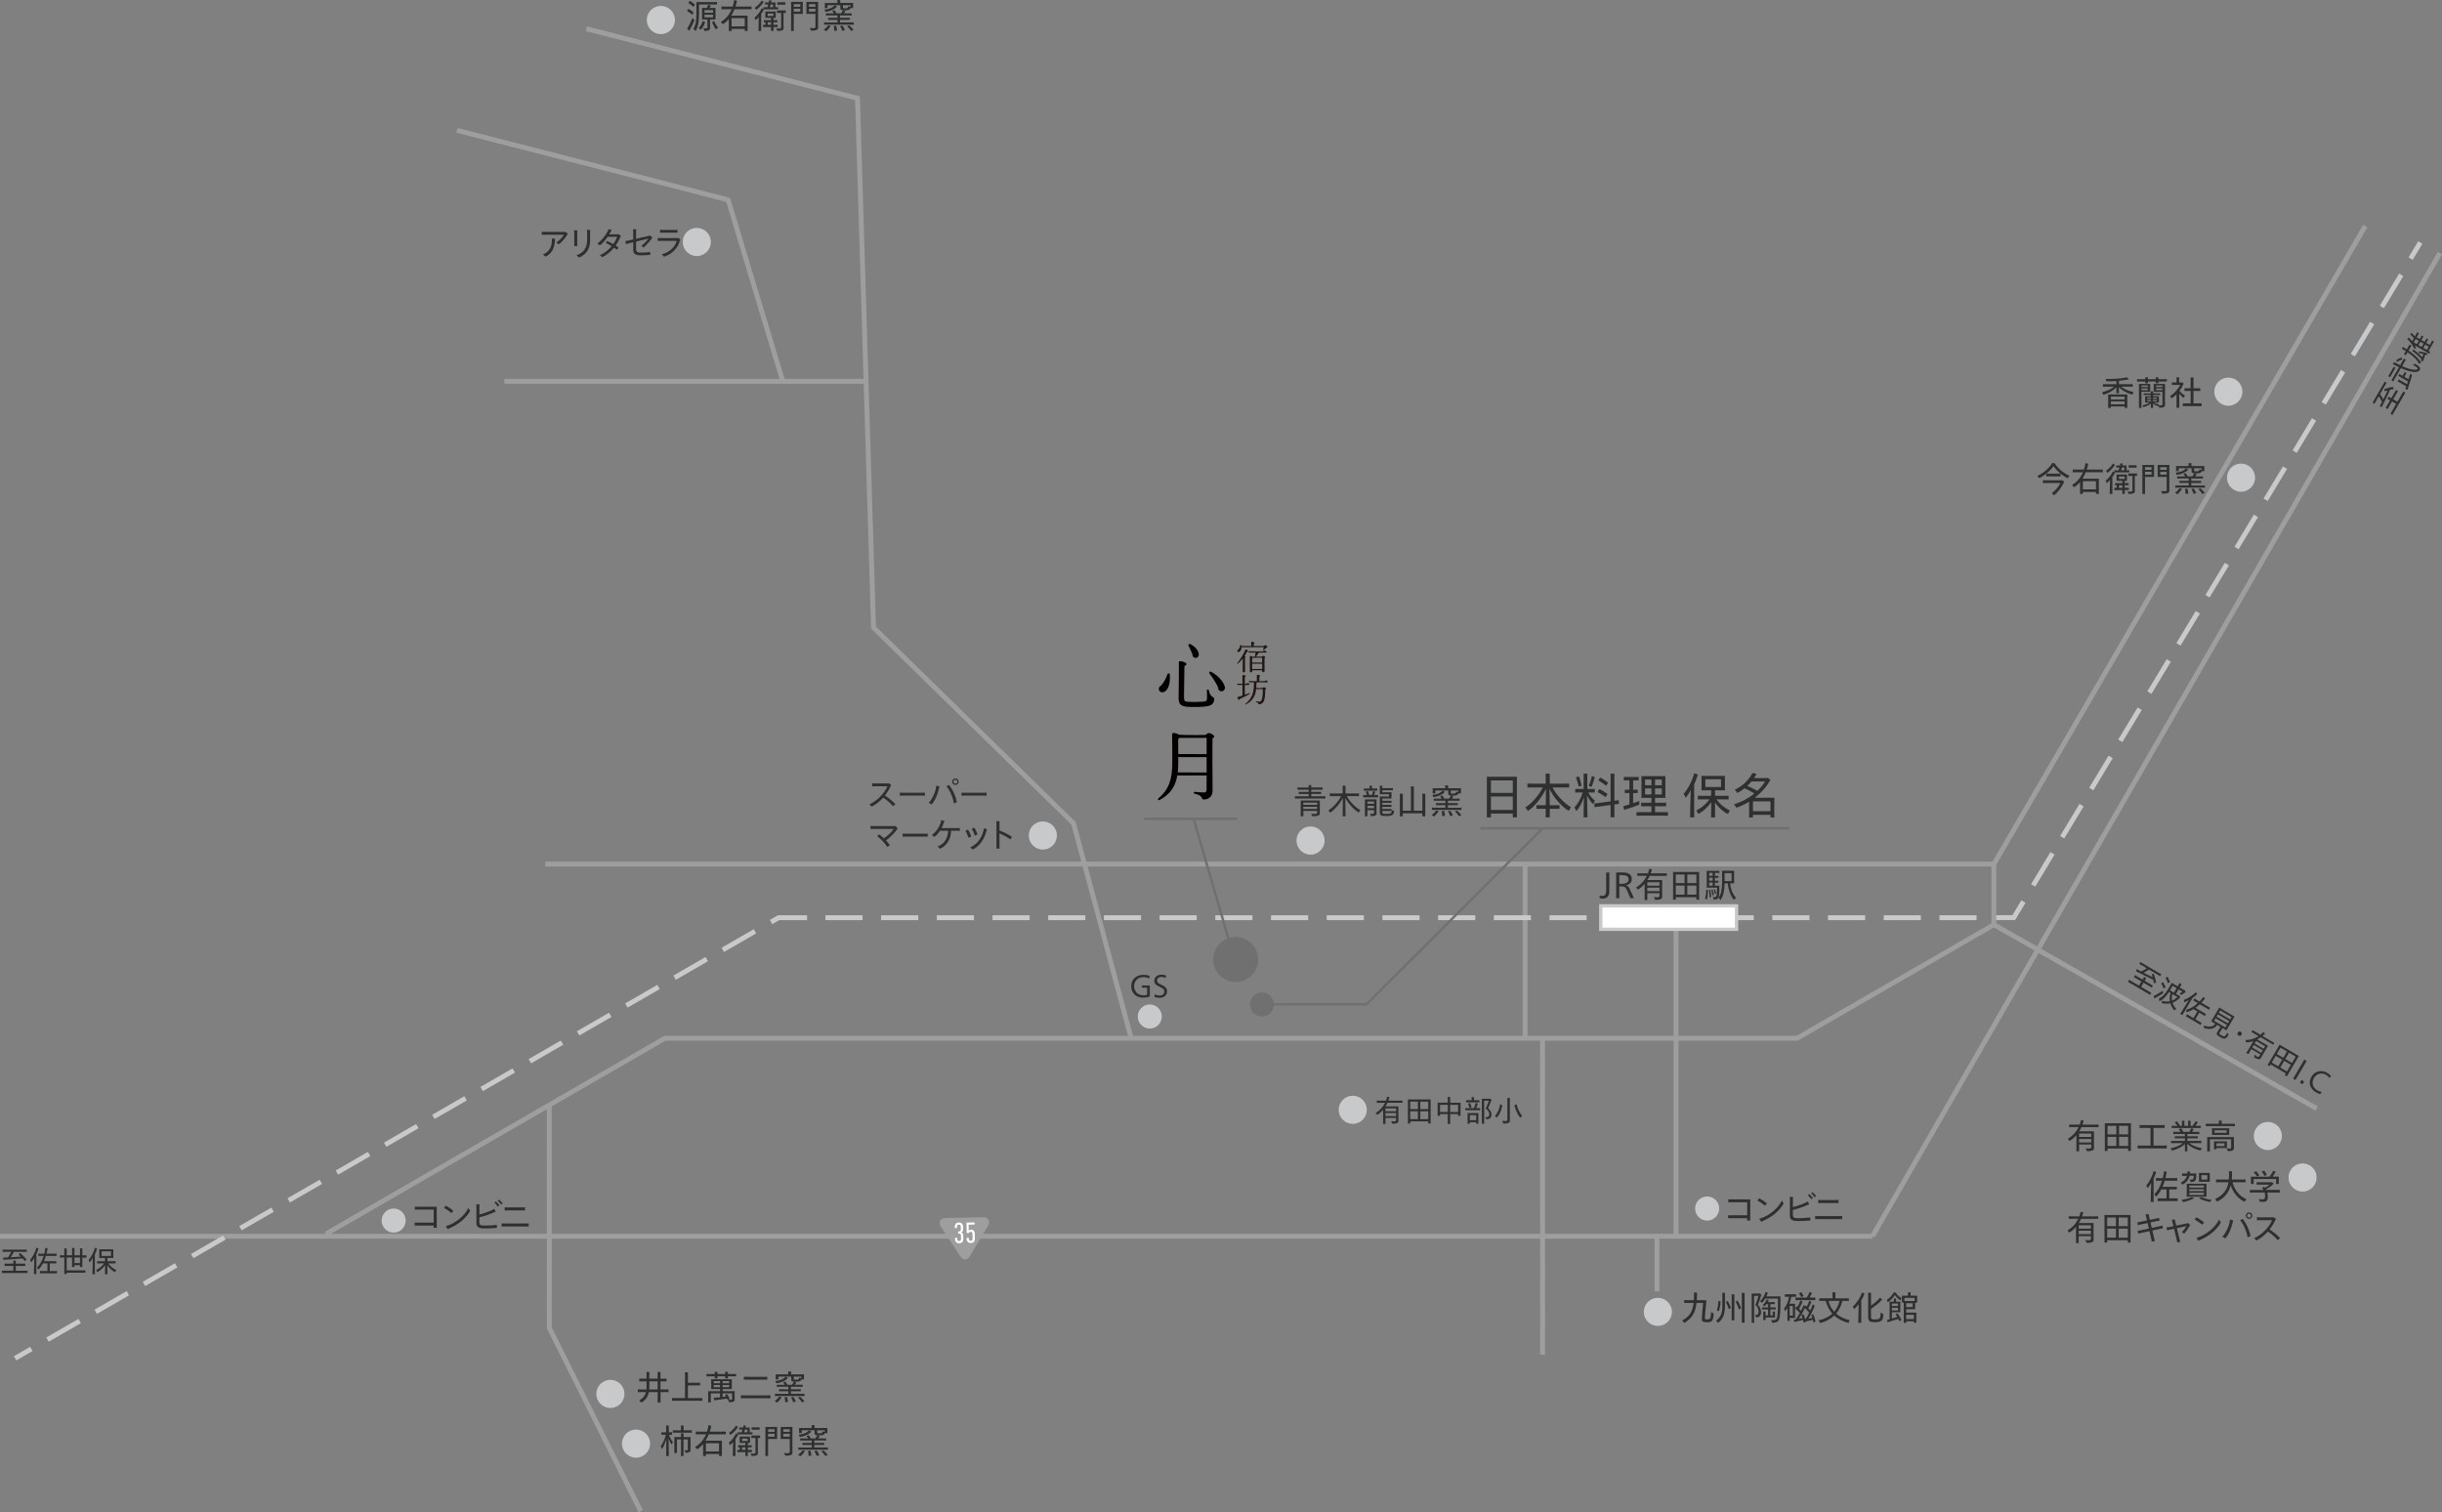 <?xml version="1.0" encoding="UTF-8"?>
<svg xmlns="http://www.w3.org/2000/svg" id="_レイヤー_1" width="353.08mm" height="218.67mm" viewBox="0 0 1000.87 619.85">
  <rect x="0" y="0" width="1000.87" height="619.85" fill="#808080" stroke="none"/>
  <defs>
    <style>.cls-1{fill:#2e2f2f;}.cls-2,.cls-3{fill:#fff;}.cls-4{fill:#c8c9ca;}.cls-5{fill:#040000;}.cls-6{fill:#221714;}.cls-3{stroke:#c8c9ca;stroke-miterlimit:10;stroke-width:1.35px;}.cls-7{stroke:#9e9e9f;stroke-width:2px;}.cls-7,.cls-8{fill:none;}.cls-9{fill:#717071;}.cls-8{stroke:#717071;}.cls-10{fill:#9e9e9f;}</style>
  </defs>
  <path class="cls-1" d="m656.65,367.2c1.23,0,1.65-.66,1.65-2.18v-7.42h1.29v7.77c0,1.65-.77,2.94-2.69,2.94-.43,0-.91-.06-1.25-.18v-1.12c.29.13.64.2,1,.2h0Z"></path>
  <path class="cls-1" d="m666.44,362.83v.03c.69.21,1.12.67,1.46,1.4l1.79,3.89h-1.44l-1.53-3.46c-.46-1.05-.9-1.36-2.33-1.36h-.71v4.82h-1.29v-10.56h2.56c2.41,0,3.85.77,3.85,2.73,0,1.44-.97,2.23-2.37,2.51h.01Zm-1.78-4.15h-.98v3.57h.92c1.85,0,2.89-.57,2.89-1.85s-1.01-1.72-2.83-1.72Z"></path>
  <path class="cls-1" d="m683.15,357.94v1.05c-.34,0-.69,0-1.15,0h-5.87c-.27.59-.57,1.16-.92,1.71h6.05c-.01.17-.01.32-.01.5v5.5c0,.18.03.71.03.85,0,.85-.67,1.29-2.86,1.29-.13-.28-.41-.83-.59-1.16.08,0,.7.08,1.27.08.84,0,1.05-.17,1.05-.46v-1.21h-4.99v2.2c0,.21.01.42.03.62h-1.15c.01-.18.03-.41.03-.62v-6.04c-.84.99-1.78,1.81-2.82,2.38-.15-.25-.48-.64-.69-.88,1.97-1.15,3.45-2.8,4.4-4.78h-2.73c-.48,0-.83,0-1.16.01v-1.05c.34.03.69.03,1.16.03h3.17c.22-.6.42-1.22.56-1.86l1.12.25-.06.11c-.14.5-.29,1.01-.48,1.5h5.45c.46,0,.81,0,1.15-.03v.02Zm-3,3.67h-4.99v1.39h4.99v-1.39Zm0,3.64v-1.41h-4.99v1.41h4.99Z"></path>
  <path class="cls-1" d="m696.41,367.97l.03.76h-1.16v-.98h-8.45v.98h-1.13c.01-.22.03-.5.03-.76v-9.81c0-.27-.01-.53-.03-.77h10.74c-.01.27-.03.5-.03.77v9.81Zm-9.58-9.53v3.52h3.6v-3.52h-3.6Zm3.6,8.25v-3.71h-3.6v3.71h3.6Zm1.12-8.25v3.52h3.73v-3.52h-3.73Zm3.73,8.25v-3.71h-3.73v3.71h3.73Z"></path>
  <path class="cls-1" d="m699.35,364.61l.71.18c-.03.98-.14,2.62-.49,3.96l-.76-.48c.38-1.09.53-2.75.53-3.67h0Zm5.07,3.07c-.22.66-.79,1.05-2.02,1.05-.06-.21-.25-.76-.39-1.12.21.08.42.11.66.11.48,0,.73-.2.87-.57.11-.36.17-.9.2-3.32h-4.26c.01-.17.03-.35.03-.53v-5.83c0-.18-.01-.36-.03-.53h4.59c.22,0,.39,0,.62-.01v.85c-.22-.01-.39-.01-.62-.01h-1.2v1.22h.84c.21,0,.38,0,.59,0v.81c-.2-.01-.38-.01-.59-.01h-.84v1.2h.85c.2,0,.38,0,.59-.01v.81c-.21-.01-.39-.01-.59-.01h-.85v1.25h1.85c0,.1-.03.24-.03.32,0,3-.08,3.81-.27,4.36v-.02Zm-3.42-3.01c.13.62.27,1.76.31,3.03-.15.03-.42.07-.63.11.01-.95-.11-2.25-.24-3.01l.56-.13Zm-.48-6.91v1.22h1.42v-1.22h-1.42Zm1.42,2h-1.42v1.2h1.42v-1.2Zm0,3.24v-1.25h-1.42v1.25h1.42Zm.46,3.89l-.57.11c-.06-.74-.25-1.74-.41-2.31l.53-.1c.13.46.35,1.34.45,2.3Zm.42-.5c-.07-.57-.29-1.34-.43-1.79l.5-.1c.14.38.36,1.06.5,1.75l-.57.14Zm5.31-4.31h-1.29c-.04,3.04-.63,5.5-1.67,6.82-.2-.29-.55-.69-.78-.91.88-1.22,1.42-3.22,1.42-6.25v-4.5c0-.08-.01-.24-.03-.34h4.97c-.01.15-.01.29-.01.46v4.71h-1.65c.27,2.69,1.39,4.9,2.41,5.87-.28.29-.69.73-.81.91-1.23-1.32-2.23-3.87-2.55-6.78h-.01Zm-1.29-.95h2.86v-3.25h-2.86v3.25Z"></path>
  <path class="cls-4" d="m685.25,537.7c0,3.18-2.58,5.76-5.78,5.76s-5.75-2.58-5.75-5.76,2.58-5.76,5.75-5.76,5.78,2.58,5.78,5.76Z"></path>
  <path class="cls-4" d="m560.2,454.88c0,3.18-2.57,5.76-5.76,5.76s-5.77-2.58-5.77-5.76,2.58-5.77,5.77-5.77,5.76,2.58,5.76,5.77Z"></path>
  <path class="cls-4" d="m935.26,465.62c0,3.18-2.57,5.76-5.76,5.76s-5.77-2.58-5.77-5.76,2.58-5.77,5.77-5.77,5.76,2.58,5.76,5.77Z"></path>
  <path class="cls-4" d="m949.49,482.63c0,3.18-2.57,5.76-5.76,5.76s-5.77-2.58-5.77-5.76,2.58-5.77,5.77-5.77,5.76,2.58,5.76,5.77Z"></path>
  <path class="cls-1" d="m702.37,538.44c-.18,2.87-.66,3.53-2.66,3.53-1.85,0-2.23-.45-2.23-1.27,0-.66.29-3.47.55-6.67h-2.7c-.46,4.06-1.89,6.4-5.04,8.22-.17-.27-.56-.73-.83-1.01,2.91-1.61,4.24-3.46,4.68-7.21h-3.01c-.34,0-.6,0-.87,0v-1.15c.27.03.53.03.87.03h3.11c.04-.76.07-1.58.07-2.48,0-.2-.01-.52-.03-.69.53.04,1.23.07,1.28.07,0,.04-.03.21-.03.34,0,.99-.03,1.91-.08,2.76h3.92c-.31,3.6-.62,6.62-.63,7.37,0,.35.1.52,1.09.52,1.18,0,1.34-.56,1.48-3.08.28.2.74.53,1.06.71Z"></path>
  <path class="cls-1" d="m705.89,529.89c.25,0,.9.03,1.13.06-.01.1-.03.27-.03.36v5.31c0,3.12-1.11,5.44-2.86,6.58-.18-.27-.52-.67-.71-.91,1.65-1.26,2.49-2.97,2.49-5.71v-5.27c0-.08,0-.29-.03-.42h.01Zm-1.43,7.58c-.22-.13-.59-.35-.83-.48.42-1.02.66-2.45.66-3.81l.92.27s-.03.11-.04.22c-.08,1.64-.32,2.69-.71,3.8Zm3.67-4.25c.35.56.88,1.67,1.29,2.84-.29.2-.55.36-.85.56-.28-.98-.8-2.23-1.21-2.97l.77-.43Zm2.7-2.18v9.4c0,.25.01.5.03.73h-1.15c0-.22.03-.48.03-.73v-9.4c0-.17-.01-.38-.03-.53.25,0,.91.01,1.15.04-.03.15-.03.35-.03.49Zm1.3,2.02c.38.6,1.02,1.79,1.49,3.07l-.88.64c-.32-1.09-.88-2.38-1.4-3.24l.8-.48h-.01Zm2.9,8.29c0,.27,0,.56.03.8h-1.19c.01-.24.03-.53.03-.8v-10.88c0-.17-.01-.42-.03-.57.24,0,.94,0,1.19.04-.03.17-.03.39-.03.53v10.88Z"></path>
  <path class="cls-1" d="m720.49,534.85c.81.84,1.3,1.88,1.3,2.91,0,1.32-.67,2.21-1.95,2.21-.11-.2-.42-.7-.62-1.02.15.03.42.06.62.06.53,0,.94-.53.94-1.5s-.41-1.86-1.3-2.61c.38-.87.94-2.63,1.27-3.74h-1.82v10.29c0,.25.01.49.03.74h-1.04c.01-.24.03-.49.03-.74v-10.93c0-.08-.01-.22-.01-.32h3.08c.04-.06.08-.1.13-.14.2.13.56.42.87.71-.04.03-.08.04-.14.07-.24.71-.88,2.83-1.39,3.99v.02Zm9.26-3.17c0,6.6-.2,8.1-.52,8.99-.32.94-.9,1.49-2.89,1.49-.04-.15-.27-.74-.42-1.16.34.06.66.11.94.11.85,0,1.23-.31,1.47-.98.22-.66.36-1.92.38-7.86h-5.21c-.42.71-.88,1.29-1.34,1.7-.18-.17-.55-.45-.8-.64.83-.67,1.88-2.26,2.25-3.75l.98.27-.07.13c-.15.49-.34.95-.53,1.39h5.79c-.01.11-.03.25-.03.34v-.03Zm-6.14,8.98c0,.15.01.28.03.41h-.98c.01-.13.03-.28.03-.41v-2.75c0-.11,0-.27-.01-.39.2,0,.76.03.95.06-.01.11-.01.25-.01.34v1.23h1.04v-2.44h-1.83c-.25,0-.45,0-.67,0v-.84c.22.01.42.01.67.01h1.83v-1.34h-.64c-.28.38-.57.7-.84.92-.14-.15-.48-.43-.7-.6.66-.52,1.32-1.42,1.6-2.23l.91.22-.07.1c-.1.25-.22.52-.36.77h2.37c.18,0,.34,0,.53-.01v.84c-.2-.01-.35-.01-.53-.01h-1.33v1.34h1.53c.27,0,.45,0,.69-.01v.84c-.24,0-.42,0-.69,0h-1.53v2.44h.97v-1.26c0-.1,0-.24-.01-.36.2,0,.76.03.95.06-.01.1-.01.24-.01.31v1.76c0,.13.01.24.03.35h-3.88v.66h-.04Z"></path>
  <path class="cls-1" d="m733.51,541.39h-.94c.01-.17.03-.35.03-.52v-4.79c-.31.53-.64.98-.98,1.32-.07-.27-.29-.73-.45-1.02.84-.85,1.72-2.8,2.1-4.86h-1.08c-.21,0-.41,0-.63.01v-1.05c.21.01.42.01.63.01h3.33c.22,0,.41,0,.62-.01v1.05c-.21-.01-.39-.01-.62-.01h-1.33c-.2,1.02-.48,1.99-.8,2.86h2.35c-.01.17-.01.31-.01.49v5.34h-2.23v1.19h.01Zm1.3-2.16v-3.91h-1.3v3.91h1.3Zm8.43,2.77c-.04-.31-.11-.66-.2-1.02-.84.2-2.17.49-2.76.62-.06.01-.11.03-.17.03l.04.21c-.36.1-.87.27-.91.28-.06-.35-.13-.71-.22-1.09-.83.2-2.41.55-3.07.69-.2.03-.39.08-.48.11l-.32-.91c.14-.01.41-.04.6-.07l.24-.04c.53-.71,1.15-1.69,1.71-2.69-.64-.66-1.33-1.32-1.91-1.81l.55-.91c.11.1.22.2.34.31.49-.81,1.08-2.1,1.22-2.7l.91.49s-.08.13-.1.17c-.24.71-.85,1.91-1.34,2.75.27.27.53.56.78.85.48-.91.87-1.78,1.09-2.41l.64.55.21-.32c.14.14.28.29.42.45.45-.8.91-1.89,1.02-2.45l.9.56-.1.17c-.25.63-.73,1.64-1.16,2.42.27.29.53.6.78.92.46-1.02.84-1.96,1.01-2.55l.84.59c-.03.08-.08.18-.11.24-.48,1.33-1.47,3.45-2.51,5.08.56-.11,1.18-.25,1.62-.35-.14-.46-.29-.9-.42-1.23l.8-.28c.28.6.7,1.85.95,3.07-.04,0-.56.21-.91.29l.02-.02Zm-7.35-10.16c.28,0,.55,0,.88,0h3.75c.45-.71.97-1.68,1.15-2.27l1.04.39s-.08.11-.11.14c-.21.46-.56,1.13-.92,1.74h1.49c.34,0,.6,0,.88,0v1.06c-.28-.01-.55-.01-.88-.01h-6.39c-.34,0-.6,0-.88.01v-1.06h-.01Zm2.91,8.39c-.14-.49-.31-.94-.45-1.3l.8-.28c.22.48.5,1.22.74,2.09h.07c.52-.7,1.06-1.68,1.57-2.69-.62-.73-1.18-1.37-1.77-1.93-.59,1.36-1.57,3.05-2.51,4.44.57-.11,1.16-.24,1.54-.32h.01Zm-.52-8.56c-.27-.53-.7-1.21-.99-1.61l.97-.41c.28.38.7,1.04.97,1.57l-.94.45h0Z"></path>
  <path class="cls-1" d="m757.61,542.25c-2.24-.59-4.23-1.57-5.83-3.03-1.42,1.34-3.59,2.58-5.84,3.04-.13-.27-.41-.78-.57-1.09,2.19-.42,4.19-1.41,5.63-2.73-1.23-1.37-2.16-3.11-2.73-5.24h-1.44c-.48,0-.85,0-1.18.03v-1.09c.32.01.7.01,1.18.01h4.24v-2.13c0-.07-.01-.27-.03-.38.27,0,.98.03,1.23.06-.01.08-.03.25-.03.34v2.12h4.37c.48,0,.83,0,1.16,0v1.09c-.34-.03-.69-.03-1.16-.03h-1.51c-.46,1.96-1.37,3.85-2.54,5.21,1.46,1.26,3.33,2.13,5.56,2.7-.15.32-.41.85-.52,1.13h.01Zm-8.17-9.05c.43,1.79,1.22,3.26,2.33,4.44,1-1.16,1.78-2.75,2.19-4.44h-4.52Z"></path>
  <path class="cls-1" d="m763.12,529.78l1.12.43s-.04.06-.06.08c-.39.99-.84,1.93-1.33,2.76v8.43c0,.25.01.5.03.71h-1.27c.01-.21.03-.46.03-.71,0-1.08.07-4.68.14-6.95-.59.81-1.25,1.54-1.83,2.07-.11-.27-.42-.74-.63-1.05,1.39-1.13,3.26-3.8,3.81-5.79v.02Zm8.8,8.91c-.1,2.35-.59,3.24-3.29,3.24-1.39,0-1.93-.1-2.25-.31-.43-.28-.7-.78-.7-1.85v-9.62c.01-.1,0-.25,0-.32.31.01.85.06,1.2.07-.01.07-.03.18-.03.29v4.92c1.4-.97,2.84-2.11,3.7-3.26l.92.85-.21.13c-1.08,1.28-2.98,2.69-4.41,3.63v3.33c0,.62.22.84.59.94.2.04.48.07,1.29.07s1.29-.13,1.61-.42c.31-.32.43-.88.45-2.41.32.21.85.56,1.13.73h0Z"></path>
  <path class="cls-1" d="m773.79,533.73c-.1-.24-.34-.67-.49-.94,1-.62,2.3-1.85,2.89-3.08l.97.15s-.06.08-.07.14c.46.79,1.47,1.67,2.27,2.09-.17.25-.41.67-.48.88-.76-.46-1.62-1.3-2.24-2.2-.77,1.19-1.89,2.33-2.84,2.96h-.01Zm3.91,4.61c.49.57,1.12,1.58,1.67,2.73-.31.14-.59.28-.9.43-.11-.29-.25-.62-.41-.92-.88.29-3.05.97-3.89,1.2-.07.03-.34.11-.55.2l-.18-1.01c.21-.04.5-.1.57-.13l.45-.11v-6.88c0-.07-.01-.22-.01-.32h1.75v-.98c0-.06-.01-.24-.03-.35.21,0,.77.03.97.06-.01.07-.03.22-.03.29v.98h1.76c-.01.15-.01.27-.01.42v3.91h-3.45v2.59c.81-.24,1.71-.53,2.21-.7-.24-.42-.49-.8-.71-1.11l.78-.31h.01Zm-2.28-4.05v1.01h2.49v-1.01h-2.49Zm2.49,2.83v-1.08h-2.49v1.08h2.49Zm7.03-3.18v2.69h-3.67v1.37h4.17c-.01.13-.01.27-.01.42v3.75h-1.02v-.62h-3.14c0,.22.01.45.03.64h-1.06c.01-.2.03-.42.03-.63v-7.63h-.77c.01-.11.03-.22.03-.36v-2.14c0-.14-.01-.25-.03-.36h2.51v-1.04c0-.06-.01-.24-.03-.35.25,0,.9.03,1.13.06-.01.08-.03.22-.03.31v1.02h2.69c-.01.13-.01.22-.01.36v2.51h-.82Zm-.22-1.95h-4.16v1.27h4.16v-1.27Zm-.79,3.74v-1.57h-2.66v1.57h2.66Zm-2.66,3.17v1.76h3.14v-1.76h-3.14Z"></path>
  <path class="cls-1" d="m11.3,520.82v.97c-.29-.02-.6-.02-1.02-.02H1.8c-.42,0-.73,0-1.02.02v-.97c.29.01.6.01,1.02.01h3.67v-1.97h-2.71c-.36,0-.62,0-.88.01v-.95c.25.01.52.01.88.01h2.71v-.9c0-.07,0-.26-.02-.37.23,0,.83.02,1.04.05,0,.1-.02.25-.02.34v.89h3.01c.36,0,.62,0,.88-.01v.95c-.25-.01-.52-.01-.88-.01h-3.01v1.97h3.81c.42,0,.73,0,1.02-.01h0Zm-9.28-7.72c-.4,0-.68,0-.96.01v-.91c.28.01.56.01.96.01h8.02c.4,0,.68,0,.96-.01v.91c-.28-.01-.56-.01-.96-.01h-4.39c-.28.6-.76,1.5-1.22,2.24,1.46-.08,3.09-.2,4.11-.3-.36-.36-.71-.67-.97-.9.24-.19.43-.34.68-.53.68.54,1.81,1.58,2.65,2.67l-.79.61c-.22-.35-.53-.72-.85-1.09-1.51.13-5.74.47-7.34.54-.13,0-.37.04-.52.06-.02-.14-.08-.64-.12-.97h.66c.34.01.8-.01,1.34-.04.46-.62.98-1.57,1.31-2.3h-2.58,0Z"></path>
  <path class="cls-1" d="m14.91,521.62c0,.2.01.42.02.61h-1.04c.01-.19.02-.41.02-.61,0-1.34.07-4.14.16-6.07-.41.73-.84,1.38-1.25,1.85-.1-.24-.34-.7-.49-.98,1.07-1.14,2.19-3.47,2.59-5.04l.9.35s-.04.05-.05.08c-.25.79-.55,1.57-.86,2.28v7.53Zm8.44-.67v.98c-.23-.02-.47-.02-.77-.02h-5.47c-.3,0-.53,0-.76.02v-.98c.23.01.46.01.76.01h2.33v-3.13h-1.83c-.58,1.09-1.21,1.95-1.87,2.55-.11-.22-.37-.62-.56-.89,1.04-.92,2.03-2.58,2.69-4.71h-1.34c-.31,0-.56,0-.8.02v-.97c.24.02.49.02.8.02h1.61c.19-.76.34-1.55.43-2.39l.98.18-.04.11c-.12.73-.26,1.43-.43,2.1h3.32c.32,0,.56,0,.8-.02v.97c-.24-.02-.48-.02-.8-.02h-3.57c-.23.77-.49,1.48-.78,2.13h4.34c.25,0,.47,0,.67,0v.94c-.2-.01-.42-.01-.67-.01h-1.98v3.13h2.18c.3,0,.53,0,.77-.01h-.01Z"></path>
  <path class="cls-1" d="m33.75,515.44v3.33c0,.19.01.38.02.56h-1.01c0-.17.02-.38.02-.56v-.19h-2.27v.19c0,.19.01.38.02.56h-1.01c.01-.18.02-.38.02-.56v-3.33h-2.19v5.25h6.79c.35,0,.61,0,.86-.02v.98c-.25-.01-.52-.01-.86-.01h-6.79c0,.19.01.37.02.55h-1.03c.01-.22.02-.46.02-.68v-6.07h-.73c-.44,0-.76,0-1.06.02v-1c.3.02.61.02,1.06.02h.73v-2.29c0-.16,0-.37-.01-.5.2,0,.79.02,1.01.05-.01.14-.01.32-.01.46v2.29h2.19v-2.54c0-.14-.01-.32-.02-.44.22,0,.79.02,1.01.04-.02.13-.02.29-.02.41v2.54h2.27v-2.43c0-.13-.01-.31-.02-.43.2,0,.79,0,1,.04-.01.13-.01.29-.01.4v2.43h.62c.44,0,.76,0,1.07-.02v1c-.31-.02-.62-.02-1.07-.02h-.62v-.03Zm-.96,0h-2.27v2.25h2.27v-2.25Z"></path>
  <path class="cls-1" d="m38.89,521.64c0,.22.01.43.02.62h-1.03c0-.19.02-.41.02-.62,0-1.31.07-4.14.14-6.07-.41.73-.84,1.39-1.26,1.86-.1-.24-.32-.7-.48-.98,1.07-1.13,2.19-3.44,2.59-5.03l.91.34-.06.1c-.25.8-.54,1.6-.86,2.3v7.48h0Zm8.75-1.09c-.14.25-.35.66-.47.91-1.13-.56-2.33-1.6-3.18-2.89.02,1.22.04,3,.04,3.26,0,.16,0,.31.02.44h-1.03c.02-.13.02-.29.02-.44l.04-3.31c-.83,1.21-2.01,2.27-3.18,2.91-.07-.18-.31-.6-.48-.88,1.35-.7,2.48-1.63,3.21-2.72h-2.05c-.31,0-.55,0-.79.02v-.92c.24.02.48.02.79.02h2.47v-1.34h-2.39c0-.1.02-.23.02-.36v-2.82c0-.14-.01-.26-.02-.37h5.78c0,.12,0,.23,0,.37v3.18h-2.42v1.34h2.53c.32,0,.56,0,.8-.02v.92c-.24-.02-.48-.02-.8-.02h-2.18c.82,1.19,2.1,2.21,3.27,2.71h0Zm-6.01-5.75h3.85v-1.91h-3.85v1.91Z"></path>
  <path class="cls-1" d="m973.67,164.66c-.2.34-.34.59-.47.84l-.79-.46c.15-.23.29-.48.49-.83l4.01-6.95c.2-.34.34-.59.47-.84l.79.46c-.15.23-.29.48-.49.83l-2.2,3.8c.38.54.92,1.4,1.33,2.18.66-1.31,1.37-2.78,1.8-3.71-.49.13-.93.28-1.26.39-.05-.3-.08-.54-.12-.86.81-.32,2.28-.78,3.64-.96l.13.99c-.41.01-.89.1-1.37.19-.64,1.38-2.47,5.21-3.2,6.63-.06.12-.15.34-.21.48-.14-.05-.59-.25-.9-.38l.34-.57c.17-.29.38-.71.63-1.19-.31-.71-.87-1.64-1.34-2.28l-1.29,2.23h.01Zm11.33-4.18l.84.49c-.16.24-.32.51-.53.87l-4.24,7.34c-.21.36-.37.63-.49.89l-.84-.49c.15-.24.31-.51.52-.88l1.83-3.18-1.7-.98-1.36,2.35c-.18.31-.31.54-.43.76l-.82-.47c.14-.21.27-.44.45-.75l1.36-2.35-.78-.45c-.06-.04-.23-.12-.33-.17.11-.2.43-.7.56-.88.08.06.21.15.28.19l.77.44,1.5-2.61c.18-.31.31-.54.43-.76l.82.47c-.14.21-.27.44-.45.75l-1.5,2.61,1.7.98,1.91-3.3c.21-.36.37-.63.5-.89v.02Z"></path>
  <path class="cls-1" d="m979.87,154.11c-.11.19-.19.33-.28.5l-.75-.43c.11-.16.19-.31.3-.49l1.66-2.87c.11-.19.19-.33.28-.5l.75.43c-.11.16-.19.31-.3.49l-1.66,2.87Zm10.06-4.97c1.86,1.09,2.21,1.88,1.82,2.55-.59,1.03-2.88,1.33-7.71-.81l-2.64,4.57c-.2.35-.35.61-.49.87l-.79-.46c.15-.24.3-.5.51-.86l2.6-4.5c-.66-.31-1.37-.67-2.13-1.08-.16-.08-.32-.16-.4-.19.21-.32.51-.77.58-.81.04.02.15.1.32.19.75.4,1.45.77,2.11,1.08l1.07-1.86c.2-.35.35-.61.48-.86l.79.46c-.15.23-.3.49-.5.85l-1.03,1.79c3.89,1.73,6.01,1.71,6.37,1.09.14-.25-.28-.69-2.08-1.74.34-.07.88-.2,1.12-.27h0Zm-7.55-.84c-.06-.21-.16-.52-.22-.77.48-.3,1.35-.73,2.13-.98.09.25.21.57.29.83-.68.15-1.69.65-2.2.92Zm4.78,7.15c.31-1.04.58-1.95.64-2.23.28.21.7.5.81.56-.15.6-1.25,4.13-1.69,5.42-.07.19-.13.45-.16.57-.34-.13-.62-.25-.96-.38.05-.11.17-.36.28-.63.04-.12.09-.25.15-.41l-3.26-1.88c-.06-.04-.24-.12-.32-.16.11-.19.39-.66.51-.81.07.05.2.14.27.18l3.1,1.79c.12-.35.24-.73.36-1.12l-3.63-2.1c-.06-.04-.25-.13-.33-.17.1-.18.4-.65.51-.81.08.06.21.15.29.19l.97.56.68-1.17c.07-.12.13-.23.2-.37l.75.43c-.09.13-.15.23-.22.36l-.68,1.17,1.75,1.01h-.02Z"></path>
  <path class="cls-1" d="m987.18,143.68c2.68,1.84,4.31,3.42,5.18,5.13-.22.01-.69.1-.99.15-.8-1.6-2.22-2.96-4.61-4.56l-.41.71c-.11.19-.2.34-.28.51l-.78-.45c.11-.16.2-.32.3-.5l.44-.76c-.51-.32-1.05-.65-1.64-1,.15-.22.38-.57.51-.72.03.02.06.05.09.06.51.32.99.63,1.45.94l.85-1.47c.11-.19.2-.34.28-.5l.78.45c-.1.15-.19.31-.3.49l-.88,1.53h.01Zm9.68-4.1l.72.41c-.11.17-.2.33-.31.51l-1.91,3.31.67.39-.44.76c-.11-.08-.24-.17-.36-.24l-4.67-2.7c-.06-.04-.43-.26-.85-.53.28.48.5.93.63,1.31-.23-.02-.65-.02-.92,0-.37-.99-1.49-2.62-2.8-3.89l.68-.6s.04.09.06.11c.44.48.86.96,1.24,1.45l.7-1.22c-.42-.56-1.13-1.36-1.48-1.63l.67-.59.07.14c.24.28.77.85,1.17,1.34l.71-1.24c.11-.19.19-.33.28-.5l.73.42c-.11.16-.19.31-.3.49l-.68,1.17,1.26.73.55-.96c.1-.18.19-.32.27-.49l.7.4c-.11.16-.19.31-.29.48l-.55.96,1.31.76.55-.96c.1-.18.19-.32.27-.49l.69.4c-.11.16-.19.31-.29.48l-.55.96,1.46.85.73-1.26c.11-.19.2-.34.29-.53h-.01Zm-5.44,4.42c.93.12,2.33.43,3.44.81-.03.25-.07.5-.09.74-.21-.08-.45-.16-.69-.25-.25.7-.68,1.9-.9,2.42-.04.1-.11.28-.14.42l-.88-.3.23-.49s.04-.09.06-.13c-.98-1.19-2.87-2.78-3.8-3.41l.59-.59s.1.11.13.14c.9.67,2.38,1.95,3.4,3.08.19-.47.38-.99.51-1.37-.74-.19-1.45-.34-1.93-.41l.08-.66h-.01Zm-1.34-5.04l-.79,1.36,1.26.73.79-1.36-1.26-.73Zm1.93,1.12l-.79,1.36,1.31.76.79-1.36-1.31-.76Zm2.65,3.35l.79-1.36-1.46-.85-.79,1.36,1.46.85Z"></path>
  <path class="cls-1" d="m881.71,406.93l-.49.84c-.24-.17-.5-.33-.87-.54l-7.31-4.3c-.36-.21-.63-.37-.89-.5l.49-.84c.24.16.51.31.87.53l3.16,1.86,1-1.69-2.34-1.38c-.31-.18-.54-.32-.76-.43l.48-.82c.21.14.44.27.75.45l2.34,1.38.46-.77c.04-.06.12-.23.17-.33.2.12.7.44.88.57-.06.08-.15.21-.19.28l-.45.76,2.59,1.53c.31.18.54.32.76.43l-.48.82c-.21-.14-.44-.27-.75-.46l-2.59-1.53-1,1.7,3.29,1.94c.36.21.63.37.88.51h0Zm-4.08-11.37c-.34-.2-.59-.35-.83-.48l.46-.79c.23.15.48.3.82.5l6.91,4.07c.34.2.59.35.83.48l-.46.79c-.23-.15-.48-.3-.82-.5l-3.78-2.23c-.54.38-1.41.91-2.19,1.31,1.3.67,2.77,1.4,3.7,1.83-.13-.49-.27-.94-.38-1.27.3-.04.54-.07.86-.11.31.81.76,2.28.93,3.65l-.99.12c0-.41-.09-.89-.18-1.37-1.37-.65-5.19-2.51-6.6-3.26-.12-.06-.34-.16-.48-.21.05-.14.25-.59.39-.9l.56.35c.29.17.7.39,1.18.64.71-.31,1.65-.85,2.3-1.32l-2.22-1.31h-.01Z"></path>
  <path class="cls-1" d="m886.57,407.1c-.7.5-2.22,1.43-3.11,1.87-.09.04-.31.19-.47.29l-.31-1.05c.14-.04.31-.11.42-.14,1.01-.48,2.69-1.57,3.35-2.02.05.41.12.98.12,1.05Zm4.56,7c-.78-.9-1.3-1.85-1.6-2.86-1.11.25-2.3.23-3.54-.08.05-.26.08-.69.1-.96,1.17.34,2.25.39,3.25.19-.18-1.12-.09-2.27.27-3.41l-.64-.38c-1.29,2.05-2.76,3.36-3.93,3.76-.04-.36-.13-.84-.2-1.11,1.24-.45,2.5-1.7,3.61-3.57l1.53-2.59c.04-.06.09-.18.12-.26l2.43,1.43.63-1.07s.1-.19.14-.28c.19.11.67.42.85.54-.05.05-.12.16-.16.22l-.63,1.08,1.98,1.17.13-.03c.09.16.22.49.33.81-.04,0-.06,0-.12-.01-.58.46-1.29.92-1.79,1.16-.06-.12-.33-.48-.54-.75.37-.13.83-.36,1.22-.61l-1.65-.97-1.09,1.85,1.28.75s.09-.03.14-.04c.09.18.23.53.34.86-.04,0-.09-.01-.13,0-.94.96-1.95,1.66-3.03,2.07.3.93.84,1.78,1.55,2.54-.28.19-.69.47-.85.59v-.04Zm-4.37-8.98c-.27-.72-.65-1.54-1-2.11l.81-.43c.3.51.76,1.41,1.03,2.1l-.84.44Zm1.78-2.15c-.26-.75-.63-1.58-.99-2.2.25-.12.54-.25.84-.41.3.57.72,1.45,1,2.19-.25.12-.53.26-.85.42Zm.85,2.94l1.61.95,1.09-1.85-1.61-.95-1.09,1.85Zm1,1.54c-.29.93-.32,1.83-.18,2.67.82-.31,1.58-.81,2.24-1.46l-2.06-1.21Z"></path>
  <path class="cls-1" d="m894.76,415.54c-.1.18-.2.37-.29.54l-.9-.53c.11-.16.23-.34.33-.51.68-1.16,2.16-3.53,3.21-5.15-.72.42-1.42.76-2.01.96.04-.26.07-.77.08-1.1,1.5-.44,3.65-1.87,4.79-3.03l.6.76s-.06.02-.08.05c-.62.55-1.27,1.07-1.9,1.53l-3.82,6.49h-.01Zm7.62,3.71l-.5.85c-.18-.14-.39-.26-.65-.41l-4.71-2.78c-.26-.15-.46-.27-.66-.36l.5-.85c.19.13.39.24.64.39l2.01,1.18,1.59-2.7-1.24-.73-.34-.2c-1.05.65-2.04,1.07-2.91,1.25.02-.24,0-.73-.04-1.05,1.37-.27,3.05-1.19,4.71-2.7l-1.16-.68c-.27-.16-.49-.29-.71-.39l.49-.84c.19.14.41.27.68.43l1.38.82c.55-.55,1.07-1.16,1.58-1.84l.75.65-.09.08c-.47.57-.95,1.1-1.44,1.59l2.86,1.69c.28.16.49.29.71.39l-.49.84c-.2-.14-.4-.26-.68-.43l-3.08-1.81c-.59.55-1.17,1.02-1.75,1.44l3.74,2.2c.22.13.4.24.58.33l-.48.81c-.17-.11-.35-.22-.57-.35l-1.71-1-1.59,2.7,1.88,1.11c.26.15.46.27.67.38h.03Z"></path>
  <path class="cls-1" d="m913.39,424.21c-1.03,1.62-1.62,1.94-3.3.95-1.13-.66-1.39-.9-1.5-1.14-.11-.29-.07-.54.15-.91.09-.13.84-1.37,1.34-2.23l-1.35-.8c-1.1,1.66-3.08,2.06-5.42,1.26-.02-.23-.04-.71-.05-1.02,2.18.81,3.8.57,4.68-.71l-1.71-1c.08-.12.18-.27.28-.42l2.81-4.76c.09-.16.17-.32.24-.45l6.29,3.71c-.1.14-.18.27-.28.42l-2.81,4.76-.23.45-1.63-.96-1.2,2.04c-.13.22-.11.35-.01.45.1.09.29.22.93.6.46.27.79.36,1.09.28.32-.12.62-.43,1.22-1.45.06.18.24.56.49.94h-.03Zm-5.93-5.81l4.64,2.73.62-1.04-4.64-2.73-.62,1.04Zm6.19.1l-4.64-2.73-.54.92,4.64,2.73.54-.92Zm-3.69-4.35l-.56.95,4.64,2.73.56-.95-4.64-2.73Z"></path>
  <path class="cls-1" d="m917.15,423.22c.26-.43.8-.57,1.23-.32.43.26.58.8.33,1.24-.26.43-.81.57-1.24.31-.43-.26-.58-.8-.32-1.23Z"></path>
  <path class="cls-1" d="m932.18,427.44l-.46.77c-.24-.16-.5-.31-.84-.51l-4.33-2.55c-.45.32-.93.61-1.43.86l4.46,2.63c-.08.12-.15.23-.23.37l-2.39,4.06c-.08.13-.29.54-.35.64-.37.63-1.06.66-2.67-.29.03-.26.06-.79.07-1.11.06.05.48.37.9.62.62.37.85.33.98.12l.26-.44.26-.44-3.68-2.17-.96,1.62c-.09.16-.17.32-.25.47l-.85-.5c.09-.13.2-.29.29-.44l2.62-4.45c-1.05.37-2.1.56-3.11.53,0-.25-.07-.68-.12-.95,1.96.01,3.76-.57,5.32-1.61l-2.02-1.19c-.35-.21-.61-.36-.86-.5l.46-.77c.24.17.5.32.85.53l2.34,1.38c.43-.35.84-.72,1.22-1.13l.72.67-.09.06c-.32.31-.66.62-1,.9l4.02,2.37c.34.2.6.35.86.48v-.03Zm-5.39,4.09l.62-1.04-3.68-2.17-.62,1.04,3.68,2.17Zm1.58-2.69l-3.68-2.17-.6,1.02,3.68,2.17.6-1.02Z"></path>
  <path class="cls-1" d="m937.61,440.61l-.31.57-.86-.5.43-.72-6.23-3.67-.43.72-.84-.49c.11-.16.24-.36.35-.54l4.26-7.23c.12-.2.22-.4.31-.58l7.93,4.67c-.12.19-.24.36-.36.56l-4.26,7.23v-.02Zm-3.86-3.54l1.61-2.74-2.66-1.56-1.61,2.74,2.66,1.56Zm.93-7.65l-1.53,2.59,2.66,1.56,1.53-2.59-2.66-1.56Zm2.65,9.76l1.61-2.74-2.75-1.62-1.61,2.74,2.75,1.62Zm.84-7.71l-1.53,2.59,2.75,1.62,1.53-2.59-2.75-1.62Z"></path>
  <path class="cls-1" d="m944.44,434.32l.95.56-4.59,7.79-.95-.56,4.59-7.79Z"></path>
  <path class="cls-1" d="m943.28,442.65l1.08.64-.64,1.1-1.08-.64.64-1.1Z"></path>
  <path class="cls-1" d="m949.25,447.74c-2.46-1.45-3.34-3.96-1.86-6.47,1.36-2.31,4.08-2.91,6.46-1.51.6.35,1.14.77,1.52,1.27l-.61.84c-.3-.5-.79-.95-1.4-1.31-1.86-1.1-3.89-.53-4.97,1.3-1.11,1.89-.53,3.93,1.36,5.04.54.32,1.08.54,1.76.62l-.47.94c-.53-.09-1.23-.39-1.8-.73h.01Z"></path>
  <path class="cls-1" d="m574.8,451.08v.92c-.29-.01-.6-.01-1-.01h-5.12c-.23.51-.5,1.01-.81,1.49h5.27c-.01.15-.01.28-.01.44v4.8c0,.16.03.62.03.75,0,.74-.59,1.12-2.49,1.12-.11-.24-.35-.72-.51-1.01.07.01.61.07,1.11.07.73,0,.92-.15.92-.4v-1.05h-4.35v1.92c0,.18,0,.37.02.54h-1c.01-.16.02-.35.02-.54v-5.26c-.73.87-1.55,1.58-2.45,2.08-.13-.22-.42-.56-.6-.77,1.72-1,3-2.44,3.83-4.16h-2.38c-.42,0-.72,0-1.01,0v-.92c.29.03.6.03,1.01.03h2.76c.2-.53.37-1.06.49-1.62l.98.22-.05.1c-.12.44-.26.88-.42,1.31h4.75c.4,0,.71,0,1-.03v-.03Zm-2.61,3.2h-4.35v1.21h4.35v-1.21Zm0,3.17v-1.23h-4.35v1.23h4.35Z"></path>
  <path class="cls-1" d="m586.35,459.83l.02.66h-1.01v-.86h-7.36v.86h-.99c.01-.2.03-.44.03-.66v-8.54c0-.23,0-.46-.03-.67h9.36c-.01.23-.02.44-.02.67v8.54Zm-8.35-8.3v3.06h3.14v-3.06h-3.14Zm3.14,7.19v-3.24h-3.14v3.24h3.14Zm.98-7.19v3.06h3.25v-3.06h-3.25Zm3.25,7.19v-3.24h-3.25v3.24h3.25Z"></path>
  <path class="cls-1" d="m598.63,456.9v.46h-1.03v-.72h-3.24v3.31c0,.23.01.49.03.72h-1.05c0-.22.03-.49.03-.72v-3.31h-3.15v.72h-1.03c.01-.13.03-.29.03-.46v-4.47c0-.17,0-.32-.03-.46h4.18v-1.86c0-.15-.01-.37-.03-.51.22,0,.83.02,1.05.04-.03.16-.03.35-.03.48v1.86h4.27c-.01.16-.01.31-.01.46v4.47h.01Zm-5.26-1.12v-2.93h-3.15v2.93h3.15Zm4.24,0v-2.93h-3.24v2.93h3.24Z"></path>
  <path class="cls-1" d="m605.96,454.19c.26,0,.46,0,.68-.01v.88c-.22-.01-.43-.01-.68-.01h-4.7c-.26,0-.46,0-.68.01v-.88c.22.01.43.01.68.01h2.84c.33-.7.62-1.6.72-2.15l.89.3s-.07.11-.08.15c-.13.48-.34,1.09-.61,1.7h.94Zm-4.39-2.36c-.24,0-.45,0-.66.01v-.89c.21,0,.41,0,.66,0h1.6v-.99c0-.06-.01-.21-.02-.31.22,0,.79.03.99.04-.01.07-.03.21-.03.28v.98h1.6c.24,0,.43,0,.63,0v.89c-.21-.01-.39-.01-.63-.01h-4.14Zm4.36,4.79v3.97h-.92v-.62h-2.58v.62h-.95c.01-.12.02-.26.02-.4v-3.56c0-.15-.01-.28-.02-.4h4.46c-.01.13-.01.26-.01.4h0Zm-4.26-4.27l.87-.23c.21.54.4,1.05.59,1.76-.26.07-.56.15-.84.23-.17-.67-.37-1.21-.61-1.76h-.01Zm3.35,6.79v-2.08h-2.58v2.08h2.58Zm6.31-2.31c0,1.16-.68,1.94-2.1,1.94-.1-.18-.37-.65-.55-.94.2.05.49.09.68.09.57,0,1.04-.44,1.04-1.22s-.5-1.65-1.5-2.34c.39-.72.96-2.22,1.32-3.19h-1.92v8.75c0,.22.01.46.02.67h-1c.01-.21.02-.45.02-.67v-9.27c0-.07-.01-.22-.02-.3h3.19s.09-.1.12-.13c.17.11.5.38.78.63-.04.03-.09.05-.13.06-.23.62-.88,2.34-1.38,3.33.89.77,1.43,1.66,1.43,2.59Z"></path>
  <path class="cls-1" d="m615.72,453.09c-.4,2.36-1.33,4.1-2.29,5.04-.15-.2-.48-.56-.71-.79.88-.82,1.79-2.54,2.09-4.7l.98.32s-.05.1-.06.13h-.01Zm3.11-2.61v8.85c.01.79-.59,1.2-2.61,1.2-.12-.26-.4-.79-.57-1.12.09.01.7.08,1.23.08.73,0,.93-.15.93-.43v-8.59c0-.1-.01-.34-.02-.46.23,0,.85.02,1.07.05-.01.12-.02.3-.02.43h-.01Zm5.02,6.85c-.23.24-.59.63-.73.83-.95-1.04-1.94-2.99-2.44-5.22l.93-.27c.42,1.87,1.27,3.58,2.25,4.66h-.01Z"></path>
  <path class="cls-1" d="m716.1,499.41v-.1h-6.88c-.38,0-.87.03-.94.03v-1.25c.07,0,.53.03.94.03h6.88v-5.35h-6.81c-.39,0-.74.03-.94.04v-1.25c.2.01.53.03.94.03h8.05v7.82c0,.35.03.8.03.85h-1.3c0-.06.03-.46.03-.85Z"></path>
  <path class="cls-1" d="m720.31,492.08l.71-.94c.97.49,2.14,1.26,3.14,2.09l-.76.97c-.95-.84-2.21-1.65-3.1-2.12h.01Zm10.74,1.2c-1.79,3.26-5.17,5.76-8.75,7.26-.18.1-.36.18-.46.24l-.81-1.19c4.05-1.23,7.65-4.2,9.27-7.49l.76,1.19h-.01Z"></path>
  <path class="cls-1" d="m741.96,499.01l.06,1.25c-1.39.14-3.36.22-5.04.22-2.34,0-3.38-.46-3.38-2.28v-6.65c0-.32,0-.73-.04-1.01l1.34.1c-.04.18-.07.71-.07.92v3.22c1.96-.49,5.21-1.64,6.09-2.35l.6,1.21c-.22.04-.38.11-.69.25-1.64.71-3.77,1.54-6.01,2.04v2.14c0,.9.42,1.25,2.18,1.25,1.56,0,4.03-.17,4.95-.31h.01Zm1.09-7.98l-.67.49c-.35-.5-.94-1.22-1.42-1.65l.63-.42c.46.39,1.12,1.11,1.46,1.58Zm1.33-.77l-.64.45c-.34-.5-.91-1.18-1.43-1.61l.59-.41c.49.36,1.15,1.08,1.48,1.57Z"></path>
  <path class="cls-1" d="m755.03,499.7c-.14,0-.57-.01-.95-.01h-9.16c-.39,0-.81.01-.97.01v-1.27c.15,0,.55.03.97.03h9.16c.41,0,.81-.03.95-.03v1.27Zm-1.51-6.56c-.24-.01-.64-.04-.94-.04h-6.33c-.28,0-.77.03-1.05.04v-1.32c.27,0,.74.04,1.05.04h6.33c.31,0,.71-.03.94-.04v1.32Z"></path>
  <path class="cls-1" d="m177.76,502.42v-.1h-6.88c-.38,0-.87.03-.94.03v-1.25c.07,0,.53.03.94.03h6.88v-5.35h-6.81c-.39,0-.74.03-.94.04v-1.25c.2,0,.53.03.94.03h8.05v7.82c0,.35.03.8.03.85h-1.3c0-.06.03-.46.03-.85Z"></path>
  <path class="cls-1" d="m181.97,495.1l.71-.94c.97.49,2.14,1.26,3.14,2.09l-.76.97c-.95-.84-2.21-1.65-3.1-2.12h0Zm10.74,1.2c-1.79,3.26-5.17,5.76-8.75,7.26-.18.1-.36.18-.46.24l-.81-1.19c4.05-1.23,7.65-4.2,9.27-7.49l.76,1.19h0Z"></path>
  <path class="cls-1" d="m203.62,502.03l.06,1.25c-1.39.14-3.36.22-5.04.22-2.34,0-3.38-.46-3.38-2.28v-6.65c0-.32,0-.73-.04-1.01l1.34.1c-.04.18-.07.71-.07.92v3.22c1.96-.49,5.21-1.64,6.09-2.35l.6,1.21c-.22.04-.38.11-.69.25-1.64.71-3.77,1.54-6.01,2.04v2.14c0,.9.42,1.25,2.19,1.25,1.55,0,4.03-.17,4.94-.31h0Zm1.09-7.98l-.67.49c-.35-.5-.94-1.22-1.41-1.65l.63-.42c.46.39,1.12,1.11,1.46,1.58h0Zm1.33-.77l-.64.45c-.34-.5-.91-1.18-1.43-1.61l.59-.41c.49.36,1.15,1.08,1.48,1.57Z"></path>
  <path class="cls-1" d="m216.68,502.72c-.14,0-.57-.01-.95-.01h-9.16c-.39,0-.81.01-.97.01v-1.27c.15,0,.55.03.97.03h9.16c.41,0,.81-.03.95-.03v1.27Zm-1.51-6.56c-.24-.01-.64-.04-.94-.04h-6.33c-.28,0-.77.03-1.05.04v-1.32c.27.01.74.04,1.05.04h6.33c.31,0,.71-.03.94-.04v1.32Z"></path>
  <path class="cls-1" d="m274.2,588.08c.38,1.19,1.04,2.35,1.57,2.96-.15.29-.36.79-.45,1.04-.45-.53-.91-1.42-1.29-2.44.04,2.24.08,5.71.08,6.49,0,.22.01.45.03.66h-1.13c0-.2.03-.43.03-.66,0-.77.04-4.19.07-6.43-.46,1.77-1.11,3.31-1.77,4.25-.08-.28-.35-.83-.53-1.18.71-.88,1.67-2.84,2.1-4.68h-1.23c-.21,0-.39,0-.6,0v-1.04c.21.01.39.01.6.01h1.36v-2.4c0-.07-.01-.28-.03-.38.25,0,.9.01,1.13.04-.01.08-.03.25-.03.35v2.38h.76c.21,0,.39,0,.6-.01v1.04c-.21-.01-.39-.01-.6-.01h-.67Zm9.34-1.85v1.01c-.27-.01-.52-.01-.84-.01h-6.09c-.31,0-.57,0-.84.01v-1.01c.27.03.53.03.84.03h2.49v-1.64c0-.06-.01-.25-.03-.35.25,0,.9.01,1.13.04-.01.1-.03.24-.03.32v1.62h2.52c.32,0,.57,0,.84-.03h.01Zm-.55,7.17c0,.2.03.85.03.98,0,.69-.55,1.09-2.02,1.09-.11-.22-.32-.74-.46-1.08.06.01.42.06.74.06.52,0,.63-.11.63-.35v-4.12h-1.77v6.16c0,.22,0,.45.03.64h-1.09c.01-.2.03-.43.03-.64v-6.16h-1.65v5.01c0,.18,0,.38.03.53h-1.13c.03-.15.03-.36.03-.53v-5.63c0-.08-.01-.25-.03-.35h2.76v-1.05c0-.15,0-.35-.01-.49.21,0,.84.01,1.08.04-.03.14-.03.32-.03.45v1.05h2.86c0,.14,0,.27,0,.42v3.96h-.02Z"></path>
  <path class="cls-1" d="m297.49,586.75v1.16c-.34-.03-.71-.03-1.2-.03h-5.79c-.38.95-.83,1.82-1.33,2.62h6.71c-.01.18-.01.34-.01.53v5.76h-1.16v-.84h-5.38v.84h-1.19c0-.14.03-.32.03-.52v-4.38c-.71.85-1.53,1.57-2.41,2.12-.21-.27-.62-.67-.88-.91,1.92-1.11,3.49-2.91,4.47-5.21h-2.97c-.49,0-.87,0-1.2.03v-1.16c.34.03.71.03,1.2.03h3.39c.28-.84.48-1.72.6-2.65.36.08.74.17,1.2.28-.01.04-.04.08-.06.13-.17.77-.36,1.53-.6,2.24h5.38c.49,0,.87,0,1.2-.03h0Zm-8.17,4.8v3.35h5.38v-3.35h-5.38Z"></path>
  <path class="cls-1" d="m301.43,596.19c0,.21,0,.42.01.59h-1.12c.03-.17.03-.38.03-.59,0-.69.06-3.36.1-5.13-.42.5-.9.98-1.27,1.26-.1-.28-.32-.73-.48-.99,1.15-.9,2.48-2.62,2.98-3.87l.66.42v-.83c.24.01.43.01.7.01h.97c.11-.35.22-.74.32-1.12h-.77c-.2,0-.36,0-.56.01v-.85c.2.01.36.01.56.01h.98c.08-.31.14-.56.17-.71.01-.06.01-.13.01-.15l1.01.06s-.03.08-.06.14c-.03.15-.08.39-.15.67h1.77c-.01.11-.01.21-.01.35v1.6h.41c.27,0,.46,0,.7-.01v.87c-.24-.01-.43-.01-.7-.01h-4.64c-.24,0-.43,0-.64.01l.18.11s-.07.08-.11.14c-.32.6-.67,1.16-1.04,1.67v6.35h-.01Zm-2.06-8.05c-.13-.24-.41-.64-.59-.87,1.06-.67,2.42-2.06,2.87-2.96l.84.6-.11.11c-.77,1.22-2.14,2.59-3.01,3.11h0Zm7.13,7.06v1.07c0,.18,0,.36.01.5h-1.04c.03-.14.03-.32.03-.5v-1.07h-2.58c-.25,0-.46,0-.7.01v-.95c.24.01.45.01.7.01h.27v-1.04c-.24,0-.45,0-.66.01v-.88c.22.01.43.01.69.01h2.28v-.95h-2.38c.01-.1.03-.21.03-.35v-1.89c0-.14,0-.25-.03-.35h4.29c-.01.11-.01.21-.01.35v2.24h-.9v.95h.91c.24,0,.45,0,.67-.01v.88c-.22-.01-.43-.01-.67-.01h-.91v1.04h.97c.27,0,.48,0,.7-.01v.95c-.22-.01-.43-.01-.7-.01h-.97Zm-2.38-4.57h2.31v-.99h-2.31v.99Zm1.39,3.64v-1.04h-1.39v1.04h1.39Zm-.5-7.2h1.34v-1.12h-1.04c-.11.38-.21.77-.31,1.12h.01Zm6.51,1.29v1.04c-.2-.01-.36-.01-.56-.01h-.35v5.38c0,.17.03.7.03.84,0,.79-.59,1.16-2.56,1.16-.1-.24-.35-.73-.5-1.02.25.03.71.07,1.11.07.76,0,.94-.17.94-.43v-6h-1.13c-.2,0-.36,0-.56.01v-1.04c.2.01.36.01.56.01h2.48c.2,0,.36,0,.56-.01h-.02Zm-2.93-2.35c-.17,0-.32,0-.52.01v-.99c.18,0,.35,0,.52,0h2.2c.18,0,.35,0,.55,0v.99c-.2-.01-.36-.01-.55-.01h-2.2Z"></path>
  <path class="cls-1" d="m318.51,585.34v4.46h-3.71v6.22c0,.27.01.53.03.77h-1.15c.01-.24.03-.52.03-.77v-10.79c0-.07,0-.24-.03-.35h4.85c-.01.15-.01.29-.01.46h0Zm-3.71.46v1.08h2.66v-1.08h-2.66Zm2.66,3.07v-1.18h-2.66v1.18h2.66Zm7.31,5.71c0,.15.03.69.03.83,0,.85-.67,1.26-2.89,1.26-.13-.27-.41-.79-.57-1.12.28.04.81.1,1.26.1.87,0,1.08-.18,1.08-.49v-5.38h-3.73c0-.13.03-.28.03-.45v-3.99c0-.17-.01-.32-.03-.46h4.85c0,.24-.03.45-.03.67v9.03Zm-3.75-8.78v1.08h2.66v-1.08h-2.66Zm2.66,3.05v-1.16h-2.66v1.16h2.66Z"></path>
  <path class="cls-1" d="m328.95,594.4l1.01.32c-.35.55-1.11,1.51-1.88,2.18-.25-.18-.69-.46-.98-.63.71-.48,1.61-1.4,1.85-1.88h0Zm10.38-1.13v.95c-.34-.03-.67-.03-1.13-.03h-9.86c-.46,0-.8,0-1.13.03v-.95c.34.03.67.03,1.13.03h4.36v-1.05h-2.94c-.35,0-.6,0-.88.01v-.87c.28.03.53.03.88.03h2.94v-1h-3.73c-.41,0-.7,0-1.01.03v-.88c.31.01.6.01,1.01.01h2.28c-.24-.39-.5-.8-.7-1.05l.92-.29c.24.32.59.9.85,1.34h1.86c.31-.38.66-.91.8-1.28-.48-.03-.69-.1-.84-.2-.22-.17-.28-.43-.28-.92v-.95h-5.22v1.16h-1.15c.01-.1.03-.21.03-.34v-1.43c0-.13,0-.22-.03-.32h5.17v-.85c0-.06-.01-.24-.03-.35.27,0,.97.03,1.23.04,0,.08-.03.24-.03.31v.85h5.28c0,.1,0,.2,0,.32v1.79h-1.02c-.2.62-.78.91-2.16.91-.35,0-.64,0-.87-.01l.94.36s-.08.08-.1.11c-.13.21-.34.5-.55.79h2.2c.41,0,.71,0,1.01-.01v.88c-.29-.03-.6-.03-1.01-.03h-3.8v1h3.14c.35,0,.62,0,.9-.03v.87c-.28-.01-.55-.01-.9-.01h-3.14v1.05h4.44c.46,0,.8,0,1.13-.03h.02Zm-11.54-4.27c-.1-.28-.28-.7-.41-.97,2.1-.2,3.38-.8,4.22-1.76l.95.57-.13.08c-.97,1.05-2.72,1.79-4.64,2.07h.01Zm4.38,5.56c.13.42.31,1.25.39,2.03l-1.13.21c0-.67-.15-1.57-.27-2.06l1.01-.18Zm2.56-.03c.29.41.76,1.18,1.08,1.92-.35.1-.74.2-1.11.29-.2-.64-.64-1.53-.92-1.96l.95-.25Zm.36-7.07c.1,0,.27.03.9.03.46,0,.69-.01.88-.2.15-.11.24-.31.24-.67.25.1.62.25.87.36v-.74h-3.04v1.04c0,.14.06.17.15.18Zm4.2,8.9c-.29.13-.67.28-1.02.42-.38-.64-1.18-1.54-1.64-1.97l.88-.32c.46.38,1.22,1.13,1.78,1.88h0Z"></path>
  <path class="cls-1" d="m274,569.46v1.16c-.35-.03-.71-.03-1.22-.03h-2.06v3.42c0,.27.01.58.03.83h-1.23c.01-.25.03-.56.03-.83v-3.42h-3.6c-.39,1.9-1.43,3.38-3.11,4.3-.18-.24-.55-.64-.8-.9,1.46-.85,2.34-1.91,2.73-3.4h-2.13c-.5,0-.87,0-1.22.03v-1.16c.35.03.71.03,1.22.03h2.31c.03-.28.04-.59.04-.9v-2.41h-1.86c-.46,0-.8,0-1.13.03v-1.15c.34.01.67.01,1.13.01h1.86v-2.33c0-.08,0-.31-.03-.43.27,0,.97.03,1.2.06-.01.1-.03.28-.03.38v2.33h3.4v-2.16c0-.18-.01-.43-.03-.6.25,0,.98.03,1.23.06-.03.17-.03.39-.03.55v2.16h1.37c.46,0,.81,0,1.12-.01v1.15c-.31-.03-.66-.03-1.12-.03h-1.37v3.31h2.06c.5,0,.87,0,1.22-.03l.02-.02Zm-4.45.03v-3.31h-3.4v2.48c0,.28,0,.56-.03.83h3.43Z"></path>
  <path class="cls-1" d="m287.87,573v1.16c-.34-.03-.71-.03-1.2-.03h-10.02c-.5,0-.88,0-1.22.03v-1.16c.34.03.71.03,1.22.03h4.1v-10c0-.14-.01-.43-.03-.57.27,0,1.01,0,1.26.04-.01.15-.03.39-.03.55v3.7h4.31c.25,0,.48,0,.7-.01v1.11c-.22,0-.45,0-.7,0h-4.31v5.21h4.71c.49,0,.85,0,1.2-.03v-.02Z"></path>
  <path class="cls-1" d="m301.7,563.16v.97c-.32-.01-.67-.01-1.13-.01h-2.24v.5c0,.14,0,.25.01.36h-1.13c.01-.1.01-.25.01-.36v-.5h-3.15v.5c0,.14,0,.25,0,.36h-1.13c0-.1,0-.25,0-.36v-.5h-2.23c-.46,0-.81,0-1.13.01v-.97c.32.01.67.01,1.13.01h2.23v-.53c0-.11,0-.24,0-.38.24,0,.9.03,1.13.06,0,.11,0,.24,0,.32v.53h3.15v-.53c0-.11,0-.24-.01-.38.24,0,.9.03,1.13.06-.01.11-.01.24-.01.32v.53h2.24c.46,0,.81,0,1.13-.01Zm-.59,7.4v3.08c.01.73-.55,1.13-2.23,1.13-.08-.21-.29-.66-.43-.99l-.21.11c-.07-.21-.15-.43-.25-.66-1.11.17-3.67.55-4.66.66l-.56.1c-.1-.36-.18-.71-.29-1.11.2,0,.43-.01.73-.01.46-.01,1.16-.07,1.89-.15v-1.61h-3.77v3.26c0,.15,0,.31.01.45h-1.12c.03-.13.03-.29.03-.45v-3.8c0-.08-.01-.25-.03-.35h4.9v-.87h-3.67c0-.13.03-.28.03-.43v-3.18c0-.17-.01-.29-.03-.42h8.5c-.01.14-.01.25-.01.42v3.61h-3.75v.87h4.94c-.01.11-.01.21-.01.34h-.01Zm-8.54-4.46v.84h2.55v-.84h-2.55Zm0,2.47h2.55v-.88h-2.55v.88Zm7.47,4.13v-1.6h-3.91v1.48l1.44-.2c-.14-.24-.27-.46-.39-.63.27-.14.49-.25.74-.39.34.43.78,1.13,1.15,2.05-.13.08-.32.2-.5.29.18.03.46.06.73.06.59,0,.74-.14.74-.41v-.66h0Zm-1.19-6.6h-2.66v.84h2.66v-.84Zm0,2.47v-.88h-2.66v.88h2.66Z"></path>
  <path class="cls-1" d="m314.58,571.92c.49,0,.88,0,1.22-.01v1.23c-.34-.03-.73-.03-1.22-.03h-9.72c-.5,0-.88,0-1.22.03v-1.23c.34.01.71.01,1.22.01h9.72Zm-1.13-7.59c.41,0,.73,0,1.02-.03v1.22c-.29-.03-.62-.03-1.02-.03h-7.56c-.41,0-.71,0-1.02.03v-1.22c.29.03.62.03,1.02.03h7.56Z"></path>
  <path class="cls-1" d="m319.36,572.4l1.01.32c-.35.55-1.11,1.51-1.88,2.18-.25-.18-.69-.46-.98-.63.71-.48,1.61-1.4,1.85-1.88h0Zm10.38-1.13v.95c-.34-.03-.67-.03-1.13-.03h-9.86c-.46,0-.8,0-1.13.03v-.95c.34.03.67.03,1.13.03h4.36v-1.05h-2.94c-.35,0-.6,0-.88.01v-.87c.28.03.53.03.88.03h2.94v-1h-3.73c-.41,0-.7,0-1.01.03v-.88c.31.01.6.01,1.01.01h2.28c-.24-.39-.5-.8-.7-1.05l.92-.29c.24.32.59.9.85,1.34h1.86c.31-.38.66-.91.8-1.28-.48-.03-.69-.1-.84-.2-.22-.17-.28-.43-.28-.92v-.95h-5.22v1.16h-1.15c.01-.1.03-.21.03-.34v-1.43c0-.13,0-.22-.03-.32h5.17v-.85c0-.06-.01-.24-.03-.35.27,0,.97.03,1.23.04,0,.08-.03.24-.03.31v.85h5.28c0,.1,0,.2,0,.32v1.79h-1.02c-.2.62-.78.91-2.16.91-.35,0-.64,0-.87-.01l.94.36s-.08.08-.1.11c-.13.21-.34.5-.55.79h2.2c.41,0,.71,0,1.01-.01v.88c-.29-.03-.6-.03-1.01-.03h-3.8v1h3.14c.35,0,.62,0,.9-.03v.87c-.28-.01-.55-.01-.9-.01h-3.14v1.05h4.44c.46,0,.8,0,1.13-.03h.02Zm-11.54-4.27c-.1-.28-.28-.7-.41-.97,2.1-.2,3.38-.8,4.22-1.76l.95.57-.13.08c-.97,1.05-2.72,1.79-4.64,2.07h.01Zm4.38,5.56c.13.42.31,1.25.39,2.03l-1.13.21c-.01-.67-.15-1.57-.27-2.06l1.01-.18Zm2.56-.03c.29.41.76,1.18,1.08,1.92-.35.1-.74.2-1.11.29-.2-.64-.64-1.53-.92-1.96l.95-.25Zm.36-7.07c.1,0,.27.03.9.03.46,0,.69-.01.88-.2.15-.11.24-.31.24-.67.25.1.62.25.87.36v-.74h-3.04v1.04c0,.14.06.17.15.18Zm4.2,8.9c-.29.13-.67.28-1.02.42-.38-.64-1.18-1.54-1.64-1.97l.88-.32c.46.38,1.22,1.13,1.78,1.88h0Z"></path>
  <path class="cls-1" d="m860.11,460.95v1.05c-.34-.01-.69-.01-1.15-.01h-5.87c-.27.59-.57,1.16-.92,1.71h6.05c0,.17,0,.32,0,.5v5.5c0,.18.03.71.03.85,0,.85-.67,1.29-2.86,1.29-.13-.28-.41-.83-.59-1.16.08.01.7.08,1.27.08.84,0,1.05-.17,1.05-.46v-1.21h-4.99v2.2c0,.21.01.42.03.62h-1.15c.01-.18.03-.41.03-.62v-6.04c-.84.99-1.78,1.81-2.82,2.38-.15-.25-.48-.64-.69-.88,1.97-1.15,3.45-2.8,4.4-4.78h-2.73c-.48,0-.83,0-1.16.01v-1.05c.34.03.69.03,1.16.03h3.17c.22-.6.42-1.22.56-1.86l1.12.25-.06.11c-.14.5-.29,1.01-.48,1.5h5.45c.46,0,.81,0,1.15-.03v.02Zm-3,3.67h-4.99v1.39h4.99v-1.39Zm0,3.64v-1.41h-4.99v1.41h4.99Z"></path>
  <path class="cls-1" d="m873.37,470.97l.03.76h-1.16v-.98h-8.45v.98h-1.13c.01-.22.03-.5.03-.76v-9.81c0-.27-.01-.53-.03-.77h10.74c-.01.27-.03.5-.03.77v9.81Zm-9.58-9.53v3.52h3.6v-3.52h-3.6Zm3.6,8.25v-3.71h-3.6v3.71h3.6Zm1.12-8.25v3.52h3.73v-3.52h-3.73Zm3.73,8.25v-3.71h-3.73v3.71h3.73Z"></path>
  <path class="cls-1" d="m888.06,469.52v1.22c-.34-.03-.7-.03-1.19-.03h-9.55c-.49,0-.85,0-1.19.03v-1.22c.34.03.7.03,1.19.03h4.09v-7.24h-3.42c-.42,0-.76,0-1.06.03v-1.21c.31.03.64.03,1.06.03h8.14c.43,0,.76,0,1.06-.03v1.21c-.31-.03-.63-.03-1.06-.03h-3.49v7.24h4.23c.49,0,.85,0,1.19-.03Z"></path>
  <path class="cls-1" d="m901.9,471.58c-2.26-.49-4.22-1.54-5.44-2.73.03.87.06,2.45.06,2.63,0,.14,0,.29.03.42h-1.09c.03-.13.03-.28.03-.42l.04-2.56c-1.23,1.19-3.18,2.16-5.31,2.69-.13-.24-.41-.69-.59-.95,1.83-.36,3.88-1.12,5.03-2.13h-3.68c-.46,0-.81,0-1.15.03v-.95c.34.01.69.01,1.15.01h4.52v-1.05h-3.22c-.36,0-.64,0-.94.03v-.9c.29.03.57.03.94.03h3.22v-.92h-3.75c-.41,0-.71,0-1.02.01v-.92c.31.01.62.01,1.02.01h1.96c-.24-.41-.5-.81-.7-1.11l1.01-.35c.22.35.56.94.83,1.46h2.48c.31-.49.6-1.06.74-1.46.31.11.66.22,1.02.35-.03.06-.06.1-.08.14-.14.27-.34.62-.55.97h1.92c.42,0,.73,0,1.02-.01v.92c-.29-.01-.6-.01-1.02-.01h-3.87v.92h3.31c.39,0,.66,0,.94-.03v.9c-.28-.03-.55-.03-.94-.03h-3.31v1.05h4.59c.46,0,.8,0,1.15-.01v.95c-.35-.03-.69-.03-1.15-.03h-3.78c1.13.97,3.17,1.74,5.17,2.09-.18.27-.48.71-.59.97h0Zm-10.7-9.23c-.46,0-.78,0-1.12,0v-.92c.34.03.66.03,1.12.03h1.22c-.34-.53-.78-1.09-1.11-1.49l.99-.31c.35.42.88,1.22,1.23,1.79h.76v-1.74c0-.06,0-.25-.03-.36.22,0,.83.03,1.04.04-.01.08-.03.25-.03.34v1.72h1.55v-1.74c0-.06-.01-.25-.03-.36.22,0,.84.03,1.05.04-.01.08-.03.25-.03.34v1.72h.85c.48-.56.98-1.37,1.18-1.88l.97.41c-.03.06-.06.08-.1.14-.22.41-.55.88-.9,1.33h1.08c.45,0,.78,0,1.11-.03v.92c-.32-.01-.66-.01-1.11-.01h-9.71.02Z"></path>
  <path class="cls-1" d="m916.01,460.59v1.01c-.32-.03-.66-.03-1.12-.03h-9.67c-.46,0-.83,0-1.15.03v-1.01c.32.03.69.03,1.15.03h4.19v-.99c0-.07,0-.25-.03-.35.27,0,.97.01,1.22.04,0,.08-.03.24-.03.31v.99h4.31c.46,0,.8,0,1.12-.03h.01Zm-.43,5.86v4.19c.01.77-.6,1.19-2.47,1.19-.11-.27-.38-.8-.53-1.13.07,0,.57.08,1.02.08.69,0,.85-.15.85-.42v-3.39h-8.7v4.4c0,.2,0,.36.03.52h-1.16c.03-.14.03-.34.03-.52v-4.96c0-.08-.01-.25-.03-.36h10.97c-.01.14-.01.25-.01.41h0Zm-8.98-1.65v-1.99c0-.14,0-.25-.03-.36h7.09c0,.11,0,.22,0,.36v2.35h-7.07c.01-.1.03-.21.03-.36h-.01Zm6.12,5.76h-4.29v.52h-1.02c.01-.11.03-.22.03-.38v-2.51c0-.14-.01-.27-.03-.38h5.31c0,.11,0,.22,0,.36v2.38h0Zm-5.07-7.27v1.04h4.94v-1.04h-4.94Zm4.06,6.47v-1.15h-3.28v1.15h3.28Z"></path>
  <path class="cls-1" d="m882.67,491.95c0,.24.01.49.03.71h-1.22c.01-.22.03-.48.03-.71,0-1.57.08-4.83.18-7.09-.48.85-.98,1.61-1.46,2.16-.11-.28-.39-.81-.57-1.15,1.25-1.33,2.56-4.05,3.03-5.88l1.05.41s-.04.06-.06.1c-.29.92-.64,1.83-1.01,2.66v8.8h0Zm9.86-.78v1.15c-.27-.03-.55-.03-.9-.03h-6.39c-.35,0-.62,0-.88.03v-1.15c.27,0,.53,0,.88,0h2.72v-3.66h-2.14c-.67,1.27-1.42,2.28-2.19,2.98-.13-.25-.43-.73-.66-1.04,1.22-1.08,2.37-3.01,3.14-5.5h-1.57c-.36,0-.66,0-.94.03v-1.13c.28.03.57.03.94.03h1.88c.22-.88.39-1.81.5-2.79l1.15.21-.04.13c-.14.85-.31,1.67-.5,2.45h3.88c.38,0,.66,0,.94-.03v1.13c-.28-.03-.56-.03-.94-.03h-4.17c-.27.9-.57,1.72-.91,2.49h5.07c.29,0,.55,0,.78-.01v1.09c-.24-.01-.49-.01-.78-.01h-2.31v3.66h2.55c.35,0,.62,0,.9,0h0Z"></path>
  <path class="cls-1" d="m896.32,481.96h-1.34c-.24,0-.43,0-.66.01v-1c.22.01.42.01.66.01h1.51c.01-.18.03-.36.03-.55,0-.11-.01-.25-.01-.31.35.01.71.04,1.07.07,0,.06-.01.15-.01.22,0,.2,0,.38-.01.56h2.62c-.01.08-.03.24-.03.32-.01,1.26-.07,1.88-.24,2.31-.21.56-.81.9-2.05.9-.08-.21-.27-.77-.41-1.11.21.06.42.1.69.1.45,0,.73-.14.84-.42.1-.22.14-.52.15-1.13h-1.72c-.38,1.68-1.4,2.87-2.97,3.6-.18-.29-.45-.67-.6-.87,1.34-.59,2.16-1.5,2.49-2.73v.02Zm2,8.69l.95.48c-.95.56-2.83,1.23-4.44,1.58-.17-.2-.55-.63-.8-.91,1.48-.15,3.45-.69,4.29-1.15Zm6.02-4.97v4.82h-8.12c.01-.14.03-.31.03-.48v-4.34c0-.17-.01-.34-.03-.48h8.14c-.01.15-.01.31-.01.48h0Zm-7.02.24v.84h5.94v-.84h-5.94Zm0,1.5v.78h5.94v-.78h-5.94Zm5.94,2.37v-.92h-5.94v.92h5.94Zm-1.99-5.79v-2.83c0-.17-.01-.29-.03-.41h4.47c-.01.13-.01.24-.01.41v3.22h-4.45c.01-.11.03-.24.03-.39h-.01Zm5.17,7.8c-.22.28-.55.69-.69.88-1.61-.32-3.46-.95-4.48-1.54l.99-.48c.9.46,2.72.98,4.17,1.13h.01Zm-4.16-10.13v1.81h2.41v-1.81h-2.41Z"></path>
  <path class="cls-1" d="m920.68,491.47c-.22.34-.59.85-.7,1.08-2.62-1.06-4.72-3.74-5.73-6.72-.77,3.25-2.86,5.42-5.62,6.7-.2-.31-.52-.84-.71-1.13,3.22-1.39,4.95-3.78,5.42-6.82h-3.89c-.48,0-.85,0-1.19.03v-1.18c.34.03.71.03,1.19.03h4.08c.04-.5.06-1.05.06-1.61,0-.52-.01-1.5-.03-1.81.41,0,1.01.03,1.26.04-.01.06-.03.98-.03,1.46,0,.67,0,1.32-.07,1.92h4.44c.48,0,.85,0,1.19-.03v1.18c-.34-.03-.71-.03-1.19-.03h-4.15c.83,3.32,3.11,5.87,5.67,6.91v-.02Z"></path>
  <path class="cls-1" d="m934.4,487.72v1.09c-.34-.01-.7-.01-1.18-.01h-3.94c.13.52.2,1.08.2,1.67,0,1.58-.49,2.14-1.92,2.14-.41,0-.98-.03-1.32-.04-.06-.2-.25-.73-.39-1.09.32.04.95.11,1.46.11.73,0,1.05-.14,1.05-1.21,0-.55-.04-1.09-.17-1.58h-4.89c-.48,0-.84,0-1.18.01v-1.09c.34.03.7.03,1.18.03h4.47c-.18-.32-.42-.62-.73-.87l.94-.43.04.07c.1.1.2.2.28.31.71-.34,1.39-.79,1.93-1.26h-4.62c-.28,0-.5,0-.74,0v-.98c.24,0,.46,0,.74,0h5.32s.07-.08.11-.13c.2.13.6.42.94.71-.06.03-.14.06-.22.08-.71.83-1.95,1.64-3,2.21l.13.25h4.33c.48,0,.84,0,1.18-.03v.02Zm-11.85-2.79v-2.25c0-.14-.01-.27-.03-.38h7.62c.56-.66,1.33-1.85,1.5-2.44l1.12.42c-.06.04-.13.11-.15.15-.27.52-.76,1.25-1.2,1.86h2.59c-.01.13-.01.24-.01.38v2.63h-1.12v-2.05h-9.2v2.05h-1.13c.01-.1.03-.22.03-.38h-.02Zm1.11-4.47l1.05-.39c.35.39.95,1.12,1.3,1.7-.27.14-.7.32-.95.43-.41-.62-.91-1.26-1.4-1.74Zm4.47,1.51c-.27-.6-.8-1.36-1.16-1.82l1.04-.32c.32.42.84,1.21,1.09,1.76-.27.11-.71.28-.97.38Z"></path>
  <path class="cls-1" d="m859.96,498.54v1.05c-.34-.01-.69-.01-1.15-.01h-5.87c-.27.59-.57,1.16-.92,1.71h6.05c-.01.17-.01.32-.01.5v5.5c0,.18.03.71.03.85,0,.85-.67,1.29-2.86,1.29-.13-.28-.41-.83-.59-1.16.08.01.7.08,1.27.08.84,0,1.05-.17,1.05-.46v-1.21h-4.99v2.2c0,.21.01.42.03.62h-1.15c.01-.18.03-.41.03-.62v-6.04c-.84.99-1.78,1.81-2.82,2.38-.15-.25-.48-.64-.69-.88,1.97-1.15,3.45-2.8,4.4-4.78h-2.73c-.48,0-.83,0-1.16.01v-1.05c.34.03.69.03,1.16.03h3.17c.22-.6.42-1.22.56-1.86l1.12.25-.06.11c-.14.5-.29,1.01-.48,1.5h5.45c.46,0,.81,0,1.15-.03v.02Zm-3,3.67h-4.99v1.39h4.99v-1.39Zm0,3.64v-1.41h-4.99v1.41h4.99Z"></path>
  <path class="cls-1" d="m873.22,508.57l.03.76h-1.16v-.98h-8.45v.98h-1.13c.01-.22.03-.5.03-.76v-9.81c0-.27,0-.53-.03-.77h10.74c-.01.27-.03.5-.03.77v9.81Zm-9.58-9.53v3.52h3.6v-3.52h-3.6Zm3.6,8.25v-3.71h-3.6v3.71h3.6Zm1.12-8.25v3.52h3.73v-3.52h-3.73Zm3.73,8.25v-3.71h-3.73v3.71h3.73Z"></path>
  <path class="cls-1" d="m885.72,503.59l-3.56.77.81,3.49c.07.31.2.77.22.81l-1.28.28c0-.06-.07-.5-.15-.91l-.79-3.42-3.67.8c-.35.07-.84.22-.9.25l-.29-1.18c.07,0,.57-.07.95-.15l3.67-.78-.52-2.25-3,.62c-.36.07-.9.22-.98.25l-.24-1.18c.07,0,.55-.07.94-.14l3.04-.62-.34-1.48c-.11-.5-.24-.87-.32-1.01l1.39-.06c-.01.21.01.46.08.77l.35,1.54,2.96-.6.8-.2.27,1.09c-.07.01-.56.1-.84.15l-2.93.6.52,2.26,3.56-.76c.32-.07.74-.18.81-.21l.24,1.12c-.07,0-.5.07-.81.14h0Z"></path>
  <path class="cls-1" d="m897.72,502.17c-.08.07-.18.17-.21.2-.69,1.13-1.39,2.23-2.2,3.24-.24-.13-.73-.35-1.08-.48.63-.73,1.32-1.62,1.95-2.58l-3.99.85,1.18,4.73c.07.34.17.69.24.87l-1.23.31c-.01-.18-.1-.56-.18-.92l-1.16-4.74-2.03.45c-.25.07-.67.2-.74.21l-.36-1.22c.17-.01.49-.04.87-.11l2.02-.39-.45-1.81c-.11-.42-.21-.7-.27-.85l1.32-.07c0,.25.03.46.1.7l.45,1.79c1.69-.35,3.54-.73,4.65-.98.11-.01.13-.04.18-.07l.97.87h-.03Z"></path>
  <path class="cls-1" d="m899.49,499.88l.71-.94c.97.49,2.14,1.26,3.14,2.09l-.76.97c-.95-.84-2.21-1.65-3.1-2.12h.01Zm10.74,1.2c-1.79,3.26-5.17,5.76-8.75,7.26-.18.1-.36.18-.46.24l-.81-1.19c4.05-1.23,7.65-4.2,9.27-7.49l.76,1.19h-.01Z"></path>
  <path class="cls-1" d="m910.83,506.94c1.6-1.65,3.04-4.96,3.14-7.1l1.33.39c-.07.2-.15.48-.21.73-.5,2.3-1.41,4.71-3,6.61l-1.26-.63Zm7.3-6.79l.98-.56c1.37,1.4,2.91,4.76,3.28,7.07l-1.23.5c-.31-2.4-1.64-5.45-3.03-7.02h0Zm2.35-1.89c0-.77.56-1.33,1.33-1.33s1.32.56,1.32,1.33-.57,1.32-1.32,1.32-1.33-.55-1.33-1.32Zm2.14,0c0-.46-.35-.81-.81-.81s-.8.35-.8.81.35.81.8.81.81-.35.81-.81Z"></path>
  <path class="cls-1" d="m934.5,507.45l-.91.87c-1.04-1.13-2.46-2.52-4.09-3.52-1.29,1.43-2.84,2.72-4.72,3.68-.24-.29-.59-.66-.94-.94,3.11-1.37,6.23-4.5,7.38-7.4h-5.18c-.28,0-.76,0-1.02.03v-1.25c.27,0,.73.03,1.02.03h5.58l.18-.1,1.05.78-.15.17c-.62,1.39-1.43,2.8-2.48,4.13,1.58.97,3.08,2.31,4.29,3.5v.02Z"></path>
  <path class="cls-1" d="m468.6,408.93c-2.99,0-4.97-1.89-4.97-4.74s2.1-4.64,5.04-4.64c.88,0,1.66.1,2.47.44l-.09,1.09c-.68-.37-1.53-.59-2.33-.59-2.28,0-3.88,1.49-3.88,3.72s1.54,3.73,3.77,3.73c.52,0,1.04-.05,1.54-.17v-2.94h-2.09v-.92h3.2v4.58c-.94.29-1.78.43-2.66.43h0Z"></path>
  <path class="cls-1" d="m475.29,408.99c-.77,0-1.49-.12-2.15-.39l.12-1.05c.73.35,1.34.49,1.95.49,1.18,0,1.98-.62,1.98-1.6,0-.82-.39-1.29-1.86-1.94-1.66-.75-2.23-1.38-2.23-2.55,0-1.43,1.15-2.45,2.89-2.45.67,0,1.29.1,1.92.33l-.15.98c-.61-.27-1.18-.38-1.73-.38-1.04,0-1.79.59-1.79,1.44,0,.71.35,1.14,1.84,1.79,1.59.7,2.25,1.46,2.25,2.66,0,1.59-1.22,2.67-3.04,2.67Z"></path>
  <path class="cls-1" d="m621.71,333.86l.04,1.14h-1.72v-1.54h-8.96v1.54h-1.72c.02-.36.04-.76.04-1.14v-14.36c0-.38-.02-.78-.04-1.12h12.4c-.02.38-.04.74-.04,1.12v14.36Zm-10.64-14v5.1h8.96v-5.1h-8.96Zm8.96,12.1v-5.5h-8.96v5.5h8.96Z"></path>
  <path class="cls-1" d="m643.87,330.86c-.3.46-.76,1.16-.92,1.48-2.88-1.74-6.14-5.3-7.88-9.06.04,1.14.08,4.18.1,6.76h2.94c.4,0,.74,0,1.08-.02v1.5c-.34-.02-.68-.02-1.08-.02h-2.94c.02,1.3.02,2.28.02,2.56,0,.34.02.64.04.94h-1.76c.02-.28.04-.62.04-.94,0-.28,0-1.26.02-2.56h-2.68c-.44,0-.78,0-1.12.02v-1.5c.34.02.68.02,1.12.02h2.7c.02-2.56.06-5.58.08-6.74-1.68,3.56-4.74,7.42-7.4,9.08-.16-.32-.72-1-1.08-1.46,2.56-1.46,5.58-4.94,7.14-8.16h-4.6c-.68,0-1.2,0-1.68.02v-1.62c.48.04,1,.04,1.68.04h5.82v-3.54c0-.12-.02-.42-.04-.6.38,0,1.4.04,1.76.08-.02.14-.04.38-.04.52v3.54h6.26c.7,0,1.22,0,1.68-.04v1.62c-.46-.02-.98-.02-1.68-.02h-5.14c1.64,3.28,4.92,6.54,7.56,8.1Z"></path>
  <path class="cls-1" d="m653.69,328.18c-.24.4-.6,1.08-.7,1.42-.88-.76-1.8-2.06-2.52-3.56.08,2.58.14,7.06.14,8.1,0,.28.02.58.04.86h-1.64c.02-.28.04-.58.04-.86,0-.94.04-4.72.12-7.34-.82,2.38-1.96,4.46-3.08,5.64-.14-.38-.54-1.04-.82-1.48,1.22-1.22,2.68-3.66,3.44-6.14h-2.1c-.36,0-.68,0-1,.02v-1.48c.32.02.64.02,1,.02h2.46v-5.7c0-.12-.02-.44-.04-.62.36,0,1.28.04,1.58.08-.02.14-.04.4-.04.54v5.7h2.06c.36,0,.66,0,1-.02v1.48c-.34-.02-.64-.02-1-.02h-1.66c.68,1.38,1.82,2.68,2.72,3.36Zm-6.66-5.8c-.28-1.32-.74-2.76-1.12-3.8l1.3-.3c.3.96.76,2.52,1.02,3.76l-1.2.34Zm5.24.18l-1.14-.52c.54-1.04,1.16-3.04,1.3-3.98l1.28.46-.12.2c-.26,1-.8,2.74-1.32,3.84Zm9.4,7.16v4.1c0,.38.02.78.04,1.16h-1.64c.02-.38.04-.78.04-1.16v-3.88l-5.44.74c-.42.06-.76.1-1.12.18l-.14-1.54c.36-.02.72-.08,1.16-.12l5.54-.76v-10.54c0-.24-.02-.6-.04-.82.34,0,1.28.04,1.64.06-.04.24-.04.56-.04.76v10.32l.62-.08c.42-.06.78-.1,1.12-.18l.14,1.54c-.36.02-.72.08-1.16.12l-.72.1Zm-3.62-2.98c-1.06-.84-2.24-1.54-3.32-2.1.26-.42.52-.86.78-1.26.96.5,2.3,1.3,3.36,2.06-.26.4-.52.82-.82,1.3Zm.24-4.68c-.94-.76-2.26-1.68-3.2-2.18.22-.36.52-.82.76-1.22.88.48,2.32,1.42,3.26,2.12l-.82,1.28Z"></path>
  <path class="cls-1" d="m671.87,329.8c-.88.42-3.86,1.44-5.38,1.88-.3.1-.58.22-.82.3l-.32-1.58.86-.2c.42-.1,1-.28,1.62-.48v-4.68h-1.08c-.28,0-.52,0-.8.02v-1.38c.28.02.52.02.8.02h1.08v-3.86h-1.44c-.3,0-.56,0-.86.02v-1.42c.3.02.56.02.86.02h4.4c.28,0,.54,0,.84-.02v1.42c-.3-.02-.56-.02-.84-.02h-1.44v3.86h1.08c.28,0,.52,0,.8-.02v1.38c-.28-.02-.52-.02-.8-.02h-1.08v4.18c1.06-.38,2.06-.74,2.52-.96v1.54Zm11.74,3.06v1.5c-.4-.04-.8-.04-1.34-.04h-10.22c-.5,0-.92,0-1.32.04v-1.5c.4.02.82.02,1.32.02h4.8v-2.42h-3.06c-.44,0-.8,0-1.16.02v-1.48c.36.02.72.02,1.16.02h3.06v-2h-4.12c.02-.22.04-.48.04-.72v-7.44c0-.26-.02-.5-.04-.74h9.86c-.02.26-.02.48-.02.74v7.44l.02.72h-4.26v2h3.4c.44,0,.8,0,1.16-.02v1.48c-.34-.02-.72-.02-1.16-.02h-3.4v2.42h3.94c.54,0,.94,0,1.34-.02Zm-9.36-13.36v2.34h2.6v-2.34h-2.6Zm0,6.14h2.6v-2.48h-2.6v2.48Zm6.84-6.14h-2.76v2.34h2.76v-2.34Zm0,6.14v-2.48h-2.76v2.48h2.76Z"></path>
  <path class="cls-1" d="m694.37,333.98c0,.36.02.72.04,1.04h-1.72c.02-.32.04-.68.04-1.04,0-2.18.12-6.9.24-10.12-.68,1.22-1.4,2.32-2.1,3.1-.16-.4-.54-1.16-.8-1.64,1.78-1.88,3.66-5.74,4.32-8.38l1.52.56-.1.16c-.42,1.34-.9,2.66-1.44,3.84v12.48Zm14.6-1.82c-.24.42-.58,1.1-.78,1.52-1.88-.94-3.88-2.66-5.3-4.82.04,2.04.06,5,.06,5.44,0,.26,0,.52.04.74h-1.72c.04-.22.04-.48.04-.74l.06-5.52c-1.38,2.02-3.36,3.78-5.3,4.86-.12-.3-.52-1-.8-1.46,2.26-1.16,4.14-2.72,5.36-4.54h-3.42c-.52,0-.92,0-1.32.04v-1.54c.4.04.8.04,1.32.04h4.12v-2.24h-3.98c.02-.16.04-.38.04-.6v-4.7c0-.24-.02-.44-.04-.62h9.64c-.02.2-.02.38-.02.62v4.7l.02.6h-4.06v2.24h4.22c.54,0,.94,0,1.34-.04v1.54c-.4-.04-.8-.04-1.34-.04h-3.64c1.36,1.98,3.5,3.68,5.46,4.52Zm-10.02-9.58h6.42v-3.18h-6.42v3.18Z"></path>
  <path class="cls-1" d="m727.21,334.36l.02.7h-1.58v-1.06h-7.2v1.06h-1.6c.02-.2.04-.44.04-.7v-5.78c-1.64,1.02-3.4,1.86-5.22,2.48-.18-.34-.64-1-.98-1.42,3.12-.9,6-2.46,8.36-4.4-1.14-.76-2.92-1.66-4.04-2.14-.98.78-2,1.44-2.98,1.92-.18-.34-.68-.98-1-1.38,3.02-1.28,5.86-4.02,7.18-6.8l1.76.32-.14.18c-.28.54-.58,1.06-.94,1.58h5.3c.06-.08.14-.14.2-.2.28.2.86.6,1.32,1.02-.06.02-.12.06-.2.08-1.42,2.6-3.62,5.08-6.28,7.14h8c-.02.24-.02.46-.02.7v6.7Zm-6.94-10.2c1.28-1.2,2.34-2.5,3.16-3.86h-5.58c-.52.64-1.1,1.24-1.7,1.82,1.14.46,2.8,1.26,4.12,2.04Zm5.38,8.34v-4.04h-7.2v4.04h7.2Z"></path>
  <path class="cls-4" d="m476.17,416.65c0,2.72-2.21,4.94-4.92,4.94s-4.94-2.21-4.94-4.94,2.21-4.94,4.94-4.94,4.92,2.21,4.92,4.94Z"></path>
  <path class="cls-4" d="m704.61,495.35c0,2.72-2.21,4.94-4.92,4.94s-4.94-2.21-4.94-4.94,2.21-4.94,4.94-4.94,4.92,2.21,4.92,4.94Z"></path>
  <path class="cls-4" d="m166.27,500.29c0,2.72-2.21,4.94-4.92,4.94s-4.94-2.21-4.94-4.94,2.21-4.94,4.94-4.94,4.92,2.21,4.92,4.94Z"></path>
  <path class="cls-9" d="m522.13,411.71c0,2.72-2.21,4.94-4.92,4.94s-4.94-2.21-4.94-4.94,2.21-4.94,4.94-4.94,4.92,2.21,4.92,4.94Z"></path>
  <path class="cls-4" d="m433.18,342.45c0,3.18-2.58,5.77-5.76,5.77s-5.77-2.58-5.77-5.77,2.58-5.77,5.77-5.77,5.76,2.58,5.76,5.77Z"></path>
  <path class="cls-4" d="m266.44,591.71c0,3.18-2.58,5.77-5.76,5.77s-5.77-2.58-5.77-5.77,2.58-5.77,5.77-5.77,5.76,2.58,5.76,5.77Z"></path>
  <path class="cls-4" d="m255.94,571.33c0,3.18-2.58,5.77-5.76,5.77s-5.77-2.58-5.77-5.77,2.58-5.77,5.77-5.77,5.76,2.58,5.76,5.77Z"></path>
  <path class="cls-4" d="m291.35,99.18c0,3.18-2.58,5.77-5.76,5.77s-5.77-2.58-5.77-5.77,2.58-5.77,5.77-5.77,5.76,2.58,5.76,5.77Z"></path>
  <path class="cls-4" d="m276.62,8.2c0,3.18-2.58,5.77-5.76,5.77s-5.77-2.58-5.77-5.77,2.58-5.77,5.77-5.77,5.76,2.58,5.76,5.77Z"></path>
  <path class="cls-1" d="m366.97,329.59l-.91.87c-1.04-1.13-2.47-2.52-4.09-3.52-1.29,1.43-2.84,2.72-4.72,3.68-.24-.29-.59-.66-.94-.94,3.11-1.37,6.23-4.5,7.38-7.4h-5.18c-.28,0-.76.01-1.02.03v-1.25c.27.01.73.03,1.02.03h5.57l.18-.1,1.05.78-.15.17c-.62,1.39-1.43,2.8-2.48,4.13,1.58.97,3.08,2.31,4.29,3.5v.02Z"></path>
  <path class="cls-1" d="m379.08,326.13c-.2,0-.67-.03-1.04-.03h-8.19c-.35,0-.85.03-1.05.03v-1.25c.2.01.69.03,1.05.03h8.19c.39,0,.85-.01,1.04-.03v1.25Z"></path>
  <path class="cls-1" d="m380.61,329.08c1.6-1.65,3.04-4.96,3.14-7.1l1.33.39c-.07.2-.15.48-.21.73-.5,2.3-1.42,4.71-3,6.61l-1.26-.63Zm7.3-6.79l.98-.56c1.37,1.4,2.91,4.76,3.28,7.07l-1.23.5c-.31-2.4-1.64-5.45-3.03-7.02h0Zm2.35-1.89c0-.77.56-1.33,1.33-1.33s1.32.56,1.32,1.33-.57,1.32-1.32,1.32-1.33-.55-1.33-1.32Zm2.14,0c0-.46-.35-.81-.81-.81s-.8.35-.8.81.35.81.8.81.81-.35.81-.81Z"></path>
  <path class="cls-1" d="m404.35,326.13c-.2,0-.67-.03-1.04-.03h-8.19c-.35,0-.85.03-1.05.03v-1.25c.2.01.69.03,1.05.03h8.19c.39,0,.85-.01,1.04-.03v1.25Z"></path>
  <path class="cls-1" d="m368.01,339.61l-.25.17c-.88,1.43-2.87,3.43-4.64,4.69.69.71,1.27,1.43,1.58,1.93l-1.01.76c-.9-1.41-2.61-3.28-4.19-4.44l.8-.73c.53.34,1.26.94,1.96,1.61,1.43-.92,3.14-2.49,4.02-3.85h-8.49c-.38,0-.92.01-1.01.03v-1.23c.08.01.6.04,1.01.04h8.91l.25-.1,1.05,1.12h.01Z"></path>
  <path class="cls-1" d="m380.23,342.93c-.2,0-.67-.03-1.04-.03h-8.19c-.35,0-.85.03-1.05.03v-1.25c.2.01.69.03,1.05.03h8.19c.39,0,.85,0,1.04-.03v1.25Z"></path>
  <path class="cls-1" d="m393.42,339.38v1.15c-.08,0-.63-.03-.99-.03h-2.61c-.13,3.54-1.79,6.15-4.52,7.38-.22-.25-.62-.59-1.06-.92,2.63-.94,4.24-3.21,4.37-6.46h-3.33c-.64.98-1.43,1.86-2.33,2.52-.21-.18-.63-.5-1.04-.74,1.98-1.44,3.56-3.96,3.88-6.15l1.32.34c-.1.2-.22.46-.27.64-.24.78-.55,1.55-.94,2.3h6.53c.39,0,.91-.03.99-.03Z"></path>
  <path class="cls-1" d="m395.68,340.54l1.08-.49c.38.53.99,1.78,1.32,2.84l-1.11.49c-.28-.9-.95-2.37-1.29-2.84Zm1.97,6.81c3.52-1.67,4.99-4.68,5.53-7.35.04-.18.04-.38.07-.53l1.29.43c-.07.14-.15.41-.2.55-.74,2.96-2.42,6.04-5.62,7.76-.29-.28-.69-.64-1.08-.85h0Zm.6-7.65l1.08-.46c.41.56.98,1.78,1.29,2.82l-1.08.46c-.27-.92-.95-2.33-1.29-2.82Z"></path>
  <path class="cls-1" d="m409.64,341.58v5.18c0,.38.03.97.03,1.05h-1.3c.01-.08.03-.64.03-1.05v-9.09c0-.43,0-.83-.04-1.13l1.37.1c-.03.1-.08.48-.08.98v2.79c1.64.59,3.6,1.55,5.06,2.55l-.59,1.06c-1.2-.81-2.93-1.81-4.47-2.44h0Z"></path>
  <path class="cls-1" d="m232.78,95.91l-.2.13c-.83,1.43-2.38,3.33-3.57,4.1-.08-.13-.69-.55-1.02-.76,1.12-.67,2.45-1.96,3.14-3.18h-8.04c-.36,0-.95.03-1.04.03v-1.22c.08,0,.64.03,1.04.03h8.47l.17-.07,1.05.94Zm-6.61,1.82l1.33.13c-.03.17-.06.32-.06.5-.07,3.28-1.32,5.63-3.88,6.84-.2-.24-.6-.59-1.01-.91,3.11-1.3,3.64-3.73,3.64-5.87,0-.24-.01-.49-.03-.69h0Z"></path>
  <path class="cls-1" d="m235.36,99.88v-4.41c0-.43,0-.81-.03-1.13l1.32.13c-.04.27-.07.64-.07,1.16v4.26c0,.32,0,.76.03.95h-1.27c.01-.18.03-.6.03-.95h0Zm.91,4.76c2.9-1.06,4.37-2.94,4.37-6.32v-2.98c0-.41,0-.7-.04-1.16l1.33.1c-.04.2-.08.62-.08,1.13v3.05c0,3.31-1.3,5.7-4.51,7.1-.2-.2-.73-.69-1.06-.92h0Z"></path>
  <path class="cls-1" d="m254.35,96.91c-.52,1.29-1.19,2.55-2.02,3.73.43.28.85.56,1.19.84l-.7.91c-.31-.27-.71-.57-1.16-.88-1.25,1.53-2.82,2.89-4.79,3.91-.22-.24-.73-.64-1.04-.81,1.95-.83,3.6-2.19,4.87-3.73-.85-.53-1.77-1.02-2.45-1.3l.62-.8c.74.32,1.64.77,2.48,1.26.69-.97,1.23-1.98,1.61-2.97h-3.91c-.94,1.39-2.02,2.61-3.17,3.49-.32-.25-.7-.53-1.04-.7,1.82-1.4,3.36-3.32,4.36-5.32.1-.22.2-.43.24-.63l1.27.35c-.1.14-.24.41-.35.59-.21.41-.43.81-.67,1.2h3.61l.18-.1,1.02.76c-.06.07-.13.14-.17.21h.02Z"></path>
  <path class="cls-1" d="m265.84,97.78c-1.68.39-3.43.81-5.13,1.22v3.14c0,1.11.5,1.39,2.03,1.39,1.61,0,2.98-.15,3.71-.27l.1,1.2c-.77.08-2.68.2-4.05.2-2.13,0-2.97-.77-2.97-2.12v-3.26l-1.99.49c-.41.1-.8.22-.95.29l-.32-1.23c.38-.06.71-.11,1.26-.24l2-.45v-3.07c0-.36-.03-.84-.06-1.15l1.29.07c-.04.17-.06.6-.06.84v3.04c1.75-.39,3.63-.81,5.45-1.25l.24-.13,1.04.91-.18.15c-.35.57-2.21,2.91-3.47,3.89-.27-.2-.67-.49-.98-.62.88-.64,2.17-1.91,3.04-3.07v.03Z"></path>
  <path class="cls-1" d="m278.91,98.2l-.2.2c-.77,3.18-3.19,5.76-6.53,6.81-.21-.27-.6-.67-.99-.95,3.46-.91,5.62-3.32,6.16-5.55h-6.77c-.38,0-.92.03-1.02.03v-1.19c.08,0,.62.03,1.02.03h7.26l.18-.07.88.7h.01Zm-7.44-2.84c-.28,0-.71.01-.94.03v-1.19c.21.01.63.03.94.03h5.34c.24,0,.63-.01.85-.03v1.19c-.2-.01-.56-.03-.85-.03h-5.34Z"></path>
  <path class="cls-1" d="m283.71,6.02c-.64-.56-1.48-1.16-2.12-1.51l.59-.9c.56.32,1.48.95,2.13,1.47-.21.34-.36.57-.6.94Zm.91,2.26c-.36.92-1.25,2.79-1.79,3.74-.06.08-.17.36-.27.57l-.97-.85c.08-.11.22-.28.28-.35.69-1.12,1.62-3.28,1.95-4.05.32.38.76.88.8.94Zm-.38-5.48c-.66-.59-1.47-1.19-2.14-1.58.2-.29.43-.62.63-.9.59.36,1.47,1.01,2.14,1.58-.22.31-.39.56-.63.9Zm.88,9.88c-.25-.27-.69-.62-.95-.83.85-1.3,1.26-3.15,1.26-6.05V1.19c0-.08,0-.24-.03-.35h7.62c.34,0,.6,0,.87-.03v1.04c-.27,0-.53,0-.87,0h-6.53v4.01c0,3.04-.53,5.6-1.37,6.84h0Zm3.82-3.46c-.35,1.3-1.16,2.41-1.71,3-.15-.14-.59-.49-.87-.73.52-.48,1.41-1.72,1.65-2.9l1.01.49-.08.14Zm2.07,1.39v.94c0,.71-.55,1.13-2.26,1.13-.1-.24-.34-.77-.49-1.11.21.03.6.07.92.07.62,0,.76-.13.76-.38v-3.28h-2.24c0-.13.03-.28.03-.43v-3.84c0-.18-.01-.32-.03-.45h1.98c.22-.42.46-.94.52-1.25.38.07.81.17,1.2.25l-.1.11c-.13.27-.28.57-.45.88h2.41c-.01.14-.01.27-.01.45v4.27h-2.24v2.64Zm-2.26-6.46v1.06h3.49v-1.06h-3.49Zm0,2.96h3.49v-1.09h-3.49v1.09Zm5.53,4.19c-.24.22-.63.56-.81.74-.59-.73-1.2-1.79-1.62-3,.27-.13.55-.27.87-.43.42,1.08.99,2.03,1.57,2.69h-.01Z"></path>
  <path class="cls-1" d="m308.02,2.65v1.16c-.34-.03-.71-.03-1.2-.03h-5.79c-.38.95-.83,1.82-1.33,2.62h6.71c-.01.18-.01.34-.01.53v5.76h-1.16v-.84h-5.38v.84h-1.19c0-.14.03-.32.03-.52v-4.38c-.71.85-1.53,1.57-2.41,2.12-.21-.27-.62-.67-.88-.91,1.92-1.11,3.49-2.91,4.47-5.21h-2.97c-.49,0-.87,0-1.2.03v-1.16c.34.03.71.03,1.2.03h3.39c.28-.84.48-1.72.6-2.65.36.08.74.17,1.2.28-.01.04-.04.08-.06.13-.17.77-.36,1.53-.6,2.24h5.38c.49,0,.87,0,1.2-.03h0Zm-8.17,4.8v3.35h5.38v-3.35h-5.38Z"></path>
  <path class="cls-1" d="m311.96,12.09c0,.21,0,.42.01.59h-1.12c.03-.17.03-.38.03-.59,0-.69.06-3.36.1-5.13-.42.5-.9.98-1.27,1.26-.1-.28-.32-.73-.48-.99,1.15-.9,2.48-2.62,2.98-3.87l.66.42v-.83c.24,0,.43,0,.7,0h.97c.11-.35.22-.74.32-1.12h-.77c-.2,0-.36,0-.56.01v-.85c.2,0,.36,0,.56,0h.98c.08-.31.14-.56.17-.71.01-.06.01-.13.01-.15l1.01.06s-.03.08-.06.14c-.03.15-.08.39-.15.67h1.77c-.01.11-.01.21-.01.35v1.6h.41c.27,0,.46,0,.7,0v.87c-.24,0-.43,0-.7,0h-4.64c-.24,0-.43,0-.64,0l.18.11s-.07.08-.11.14c-.32.6-.67,1.16-1.04,1.67v6.35h-.01Zm-2.06-8.05c-.13-.24-.41-.64-.59-.87,1.06-.67,2.42-2.06,2.87-2.96l.84.6-.11.11c-.77,1.22-2.14,2.59-3.01,3.11h0Zm7.13,7.06v1.06c0,.18,0,.36.01.5h-1.04c.03-.14.03-.32.03-.5v-1.06h-2.58c-.25,0-.46,0-.7,0v-.95c.24.01.45.01.7.01h.27v-1.04c-.24,0-.45,0-.66.01v-.88c.22.01.43.01.69.01h2.28v-.95h-2.38c.01-.1.03-.21.03-.35v-1.89c0-.14,0-.25-.03-.35h4.29c-.01.11-.01.21-.01.35v2.24h-.9v.95h.91c.24,0,.45,0,.67-.01v.88c-.22-.01-.43-.01-.67-.01h-.91v1.04h.97c.27,0,.48,0,.7-.01v.95c-.22,0-.43,0-.7,0h-.97Zm-2.38-4.57h2.31v-.99h-2.31v.99Zm1.39,3.64v-1.04h-1.39v1.04h1.39Zm-.5-7.2h1.34v-1.12h-1.04c-.11.38-.21.77-.31,1.12h.01Zm6.51,1.29v1.04c-.2-.01-.36-.01-.56-.01h-.35v5.38c0,.17.03.7.03.84,0,.78-.59,1.16-2.56,1.16-.1-.24-.35-.73-.5-1.02.25.03.71.07,1.11.07.76,0,.94-.17.94-.43v-6h-1.13c-.2,0-.36,0-.56.01v-1.04c.2.01.36.01.56.01h2.48c.2,0,.36,0,.56-.01h-.02Zm-2.93-2.35c-.17,0-.32,0-.52,0v-.99c.18,0,.35,0,.52,0h2.2c.18,0,.35,0,.55,0v.99c-.2,0-.36,0-.55,0h-2.2Z"></path>
  <path class="cls-1" d="m329.04,1.23v4.45h-3.71v6.22c0,.27.01.53.03.77h-1.15c.01-.24.03-.52.03-.77V1.12c0-.07,0-.24-.03-.35h4.85c-.01.15-.01.29-.01.46h0Zm-3.71.46v1.08h2.66v-1.08h-2.66Zm2.66,3.07v-1.18h-2.66v1.18h2.66Zm7.31,5.72c0,.15.03.69.03.83,0,.85-.67,1.26-2.89,1.26-.13-.27-.41-.78-.57-1.12.28.04.81.1,1.26.1.87,0,1.08-.18,1.08-.49v-5.38h-3.73c0-.13.03-.28.03-.45V1.23c0-.17-.01-.32-.03-.46h4.85c0,.24-.03.45-.03.67v9.04Zm-3.75-8.78v1.08h2.66v-1.08h-2.66Zm2.66,3.05v-1.16h-2.66v1.16h2.66Z"></path>
  <path class="cls-1" d="m339.49,10.3l1.01.32c-.35.55-1.11,1.51-1.88,2.19-.25-.18-.69-.46-.98-.63.71-.48,1.61-1.4,1.85-1.88Zm10.38-1.13v.95c-.34-.03-.67-.03-1.13-.03h-9.86c-.46,0-.8,0-1.13.03v-.95c.34.03.67.03,1.13.03h4.36v-1.05h-2.94c-.35,0-.6,0-.88.01v-.87c.28.03.53.03.88.03h2.94v-.99h-3.73c-.41,0-.7,0-1.01.03v-.88c.31,0,.6,0,1.01,0h2.28c-.24-.39-.5-.8-.7-1.05l.92-.29c.24.32.59.9.85,1.34h1.86c.31-.38.66-.91.8-1.27-.48-.03-.69-.1-.84-.2-.22-.17-.28-.43-.28-.92v-.95h-5.22v1.16h-1.15c.01-.1.03-.21.03-.34v-1.43c0-.13-.01-.22-.03-.32h5.17V.35c0-.06-.01-.24-.03-.35.27,0,.97.03,1.23.04,0,.08-.03.24-.03.31v.85h5.28c0,.1,0,.2,0,.32v1.79h-1.02c-.2.62-.78.91-2.16.91-.35,0-.64,0-.87,0l.94.36s-.08.08-.1.11c-.13.21-.34.5-.55.78h2.2c.41,0,.71,0,1.01-.01v.88c-.29-.03-.6-.03-1.01-.03h-3.8v.99h3.14c.35,0,.62,0,.9-.03v.87c-.28-.01-.55-.01-.9-.01h-3.14v1.05h4.44c.46,0,.8,0,1.13-.03l.02.03Zm-11.54-4.27c-.1-.28-.28-.7-.41-.97,2.1-.2,3.38-.8,4.22-1.77l.95.57-.13.08c-.97,1.05-2.72,1.79-4.64,2.07v.02Zm4.38,5.56c.13.42.31,1.25.39,2.03l-1.13.21c-.01-.67-.15-1.57-.27-2.06l1.01-.18Zm2.56-.03c.29.41.76,1.18,1.08,1.92-.35.1-.74.2-1.11.29-.2-.64-.64-1.53-.92-1.96l.95-.25Zm.36-7.07c.1,0,.27.03.9.03.46,0,.69,0,.88-.2.15-.11.24-.31.24-.67.25.1.62.25.87.36v-.74h-3.04v1.04c0,.14.06.17.15.18Zm4.2,8.89c-.29.13-.67.28-1.02.42-.38-.64-1.18-1.54-1.64-1.98l.88-.32c.46.38,1.22,1.13,1.78,1.88Z"></path>
  <path class="cls-4" d="m919.07,160.53c0,3.18-2.58,5.77-5.76,5.77s-5.77-2.58-5.77-5.77,2.58-5.77,5.77-5.77,5.76,2.58,5.76,5.77Z"></path>
  <path class="cls-4" d="m542.9,344.52c0,3.18-2.58,5.77-5.76,5.77s-5.77-2.58-5.77-5.77,2.58-5.77,5.77-5.77,5.76,2.58,5.76,5.77Z"></path>
  <path class="cls-4" d="m924.26,195.78c0,3.18-2.58,5.77-5.76,5.77s-5.77-2.58-5.77-5.77,2.58-5.77,5.77-5.77,5.76,2.58,5.76,5.77Z"></path>
  <path class="cls-1" d="m874.47,160.72c-.17.31-.42.8-.48,1.02-2.24-.56-4.27-1.72-5.56-3.03.03.81.04,1.89.04,2.04s0,.31.01.42h-1.12c.03-.11.03-.27.03-.42l.03-2.02c-1.23,1.34-3.19,2.49-5.37,3.07-.07-.22-.32-.71-.49-1.04,1.79-.41,3.73-1.25,4.89-2.27h-3.4c-.48,0-.84,0-1.16.03v-1.05c.32,0,.69,0,1.16,0h4.36v-1.29c-1.26.1-2.59.14-4.01.13-.07-.18-.31-.66-.46-.98,3.15.08,6.5-.15,8.85-.67.25.29.5.57.76.85l-.34.04c-1.22.22-2.45.41-3.75.53v1.39h4.48c.49,0,.84,0,1.18,0v1.05c-.34-.03-.69-.03-1.18-.03h-3.59c1.22.99,3.24,1.84,5.11,2.21v.02Zm-2.58,1.46v4.99h-1.12v-.57h-5.6v.57h-1.15c.01-.14.03-.31.03-.49v-4.5c0-.18-.01-.35-.03-.49h7.89c0,.17,0,.31,0,.49h-.01Zm-6.72.39v1.13h5.6v-1.13h-5.6Zm5.6,3.14v-1.19h-5.6v1.19h5.6Z"></path>
  <path class="cls-1" d="m888.12,155.42v.95c-.32,0-.67,0-1.13,0h-2.33v.36c0,.14,0,.24.01.35h-1.13c.01-.1.01-.22.01-.35v-.36h-3.19v.36c0,.14,0,.24.01.35h-1.13c.01-.1.01-.22.01-.35v-.36h-2.25c-.48,0-.8,0-1.13,0v-.95c.34,0,.66,0,1.13,0h2.25v-.43c0-.11,0-.22-.01-.36.24,0,.9.03,1.13.04-.01.11-.01.24-.01.32v.43h3.19v-.43c0-.11,0-.22-.01-.36.24,0,.9.03,1.13.04-.01.11-.01.24-.01.32v.43h2.33c.46,0,.81,0,1.13,0Zm-10.42,11.08c0,.22.01.46.03.67h-1.09c.01-.21.03-.45.03-.67v-8.81c0-.08-.01-.24-.03-.34h4.66c-.01.13-.01.24-.01.38v2.84h-3.59v5.93Zm0-8.49v.64h2.59v-.64h-2.59Zm2.59,1.91v-.69h-2.59v.69h2.59Zm7.05-1.99v7.17c0,.2.03.77.03.9,0,.73-.57,1.13-2.34,1.13-.07-.18-.24-.5-.36-.78l-.06.2c-.74-.24-1.54-.66-2.17-1.13l.03,1.37c0,.14,0,.27.01.38h-.95c0-.11,0-.24,0-.38l.03-1.37c-.85.62-1.98,1.18-3.04,1.48-.04-.17-.22-.53-.35-.77,1.01-.22,2.19-.67,2.96-1.15h-1.98c.01-.1.03-.21.03-.35v-1.86c0-.14-.01-.24-.03-.34h2.37v-.53h-2.23c-.27,0-.46,0-.71.01v-.69c.25,0,.45,0,.71,0h2.23v-.53c0-.06-.01-.25-.03-.35.22,0,.81,0,1.01.04-.01.08-.03.24-.03.32v.52h2.21c.27,0,.48,0,.71,0v.69c-.24-.01-.45-.01-.71-.01h-2.21v.53h2.38c-.01.1-.01.2-.01.34v2.21h-2.06c.59.32,1.42.63,2.16.8-.06.1-.11.21-.17.34.21.03.49.04.71.04.66,0,.81-.14.81-.39v-5.18h-3.61c.01-.1.03-.22.03-.38v-2.47c0-.14,0-.27-.03-.38h4.68c-.01.2-.03.38-.03.57Zm-7.28,5.03v.49h1.54v-.49h-1.54Zm0,1.48h1.54v-.49h-1.54v.49Zm3.92-1.48h-1.57v.49h1.57v-.49Zm0,1.48v-.49h-1.57v.49h1.57Zm-.27-6.43v.64h2.59v-.64h-2.59Zm2.59,1.91v-.69h-2.59v.69h2.59Z"></path>
  <path class="cls-1" d="m893.17,161.33c0,1.57.01,4.66.01,5.23,0,.2,0,.39.01.56h-1.13c.01-.17.01-.36.01-.56,0-.52.01-3.33.01-4.96-.67.7-1.4,1.29-2.1,1.71-.08-.25-.35-.71-.52-1.01,1.47-.87,3.18-2.66,4.12-4.54h-2.82c-.21,0-.38,0-.59.01v-1.04c.2.01.38.01.59.01h1.32v-1.75c0-.07-.01-.27-.03-.38.24,0,.9.03,1.12.06-.01.08-.03.24-.03.32v1.75h1.04l.08-.1c.17.13.5.39.8.67-.04.03-.1.06-.15.08-.41.95-.98,1.92-1.64,2.8.56.73,1.57,1.54,2.3,1.95-.22.28-.53.71-.62.97-.56-.42-1.23-1.08-1.79-1.79h.01Zm9.19,3.99v1.13c-.27,0-.55,0-.87,0h-5.98c-.35,0-.6,0-.87,0v-1.13c.27.03.52.03.87.03h2.33v-5.1h-1.72c-.28,0-.53,0-.77,0v-1.11c.24.01.49.01.77.01h1.72v-3.91c0-.11-.01-.42-.03-.56.27,0,.98.03,1.23.06,0,.14-.03.36-.03.52v3.89h2.02c.28,0,.53,0,.77-.01v1.11c-.24,0-.49,0-.77,0h-2.02v5.1h2.48c.32,0,.59,0,.87-.03Z"></path>
  <path class="cls-1" d="m543.25,326.35v.95c-.34,0-.69,0-1.16,0h-10.21c-.46,0-.81,0-1.15,0v-.95c.34.03.69.03,1.15.03h4.48v-.94h-3.17c-.36,0-.63,0-.92.03v-.91c.29.01.56.01.92.01h3.17v-.88h-3.59c-.41,0-.71,0-1.02.01v-.95c.31.03.62.03,1.02.03h3.59v-.62c0-.07-.01-.28-.03-.41.25,0,.9.03,1.13.06-.01.1-.03.27-.03.36v.6h3.64c.41,0,.71,0,1.02-.03v.95c-.31-.01-.62-.01-1.02-.01h-3.64v.88h3.14c.35,0,.63,0,.92-.01v.91c-.29-.03-.57-.03-.92-.03h-3.14v.94h4.65c.48,0,.83,0,1.16-.03h.01Zm-2.31,2.21v4.76c.01.85-.63,1.25-3.03,1.25-.11-.25-.38-.76-.55-1.05.29.04.87.1,1.36.1.9,0,1.11-.2,1.11-.49v-.76h-5.64v1.67c0,.2,0,.38.03.55h-1.15c.03-.15.03-.35.03-.55v-5.56c0-.08,0-.25-.03-.35h7.89c-.01.15-.01.27-.01.43h-.01Zm-6.75.41v.91h5.64v-.91h-5.64Zm5.64,2.59v-.88h-5.64v.88h5.64Z"></path>
  <path class="cls-1" d="m557.54,332.05c-.21.31-.55.8-.66,1.02-1.85-1.16-4.09-3.35-5.48-6.01.04,1.92.07,6.36.07,6.88,0,.22.01.45.03.64h-1.23c.01-.2.03-.43.03-.64,0-.52.03-4.92.07-6.85-1.26,2.42-3.32,4.75-5.15,6.01-.13-.22-.5-.66-.77-.95,1.92-1.21,4.03-3.52,5.22-5.83h-3.47c-.49,0-.84,0-1.19.03v-1.16c.35.03.7.03,1.19.03h4.1v-2.77c0-.08-.01-.29-.03-.42.27,0,.98.03,1.23.06-.01.1-.03.27-.03.36v2.77h4.34c.48,0,.85,0,1.18-.03v1.16c-.32-.03-.7-.03-1.18-.03h-3.78c1.15,2.31,3.52,4.58,5.5,5.73h0Z"></path>
  <path class="cls-1" d="m564.09,325.86c.28,0,.49,0,.73,0v.95c-.24,0-.45,0-.73,0h-4.68c-.28,0-.49,0-.73,0v-.95c.24,0,.45,0,.73,0h.85c-.15-.49-.34-1.01-.49-1.36l.9-.24c.17.39.38,1.06.55,1.6h1.02c.25-.53.49-1.25.56-1.64l.91.29-.08.13c-.1.34-.25.78-.43,1.22h.9,0Zm-4.38-1.76c-.25,0-.5,0-.73,0v-.92c.22.01.48.01.73.01h1.62v-.84c0-.07-.01-.24-.03-.35.22,0,.83.03,1.04.04-.01.07-.03.24-.03.31v.84h1.54c.24,0,.39,0,.63-.01v.92c-.24,0-.39,0-.63,0h-4.15.01Zm4.47,8.42c0,.18.03.78.03.9,0,.71-.56,1.11-2.25,1.11l-.49-1.01c.07,0,.52.06.92.06.63,0,.78-.14.78-.39v-1.12h-2.72v1.95c0,.2,0,.38.01.55h-1.05c.01-.15.01-.36.01-.55v-6.04c0-.08-.01-.22-.01-.34h4.78c-.01.15-.01.28-.01.46v4.43h0Zm-3.73-4.01v.95h2.72v-.95h-2.72Zm2.72,2.73v-.95h-2.72v.95h2.72Zm8.25,1.18c-.13,1.44-.74,2.06-3.08,2.06-1.54,0-2.03-.1-2.3-.28-.34-.21-.52-.62-.52-1.42.01-.81.01-4.86.01-6.09,0-.07-.01-.18-.03-.24h3.78v-.91h-3.78c.01-.11.03-.31.03-.52v-2.62c0-.11,0-.27-.01-.39.21,0,.83.03,1.04.06-.01.11-.01.25-.01.34v.63h3.73c.22,0,.41,0,.63-.01v.87c-.22,0-.41,0-.63,0h-3.73v.84h3.78c-.01.13-.01.22-.01.35v2.2h-3.77v.94h3.19c.2,0,.36,0,.57-.01v.83c-.2-.01-.38-.01-.57-.01h-3.19v.85h3.19c.2,0,.36,0,.57-.01v.83c-.2-.01-.38-.01-.57-.01h-3.19v.87h3.19c.2,0,.36,0,.57-.01v.84c-.2-.01-.38-.01-.57-.01h-3.19v.49c0,.42.17.57.42.63.18.04.52.07,1.47.07.77,0,1.25-.07,1.58-.29.28-.21.42-.55.43-1.33.28.15.73.41.97.52v-.05Z"></path>
  <path class="cls-1" d="m584.15,333.88c0,.24,0,.48.03.69h-1.26c.01-.21.03-.45.03-.69v-.52h-8.01v.52c0,.24.01.48.03.69h-1.26c0-.21.03-.45.03-.69v-8.05c0-.14-.01-.36-.03-.52.27,0,.99.03,1.25.04-.01.17-.01.36-.01.48v6.46h3.33v-9.43c0-.13-.01-.42-.03-.56.27,0,1,.03,1.25.06-.01.14-.03.38-.03.52v9.41h3.49v-6.44c0-.15,0-.38-.01-.53.25,0,.98.03,1.25.06-.03.15-.03.35-.03.48v8.04l-.02-.02Z"></path>
  <path class="cls-1" d="m588.64,332.17l1.01.32c-.35.55-1.11,1.51-1.88,2.19-.25-.18-.69-.46-.98-.63.71-.48,1.61-1.4,1.85-1.88Zm10.38-1.13v.95c-.34-.03-.67-.03-1.13-.03h-9.86c-.46,0-.8,0-1.13.03v-.95c.34.03.67.03,1.13.03h4.36v-1.05h-2.94c-.35,0-.6,0-.88.01v-.87c.28.03.53.03.88.03h2.94v-.99h-3.73c-.41,0-.7,0-1.01.03v-.88c.31,0,.6,0,1.01,0h2.28c-.24-.39-.5-.8-.7-1.05l.92-.29c.24.32.59.9.85,1.34h1.86c.31-.38.66-.91.8-1.27-.48-.03-.69-.1-.84-.2-.22-.17-.28-.43-.28-.92v-.95h-5.23v1.16h-1.15c.01-.1.03-.21.03-.34v-1.43c0-.13-.01-.22-.03-.32h5.17v-.85c0-.06-.01-.24-.03-.35.27,0,.97.03,1.23.04,0,.08-.03.24-.03.31v.85h5.28c0,.1,0,.2,0,.32v1.79h-1.02c-.2.62-.78.91-2.16.91-.35,0-.64,0-.87,0l.94.36s-.08.08-.1.11c-.13.21-.34.5-.55.78h2.2c.41,0,.71,0,1.01-.01v.88c-.29-.03-.6-.03-1.01-.03h-3.8v.99h3.14c.35,0,.62,0,.9-.03v.87c-.28,0-.55,0-.9,0h-3.14v1.05h4.44c.46,0,.8,0,1.13-.03h.03Zm-11.54-4.27c-.1-.28-.28-.7-.41-.97,2.1-.2,3.38-.8,4.22-1.77l.95.58-.13.08c-.97,1.05-2.72,1.79-4.64,2.07h.01Zm4.38,5.56c.13.42.31,1.25.39,2.03l-1.13.21c-.01-.67-.15-1.57-.27-2.06l1.01-.18Zm2.56-.03c.29.41.76,1.18,1.08,1.92-.35.1-.74.2-1.11.29-.2-.64-.64-1.53-.92-1.96l.95-.25Zm.36-7.07c.1,0,.27.03.9.03.46,0,.69-.01.88-.2.15-.11.24-.31.24-.67.25.1.62.25.87.36v-.74h-3.04v1.04c0,.14.06.17.15.18Zm4.2,8.89c-.29.13-.67.28-1.02.42-.38-.64-1.18-1.54-1.64-1.97l.88-.32c.46.38,1.22,1.13,1.78,1.88h0Z"></path>
  <path class="cls-1" d="m848.2,195c-.24.31-.57.77-.69,1.02-1.02-.45-2.05-1.11-3-1.88v1.11c-.24,0-.46,0-.73,0h-4.4c-.27,0-.49,0-.73,0v-1.09c-.94.76-1.95,1.4-2.91,1.85-.14-.27-.46-.71-.69-.99,2.2-.97,4.93-3.12,6.09-5.29.38.07.78.15,1.19.22-.03.03-.07.08-.08.11,1.16,1.97,3.77,4.05,5.94,4.94h.01Zm-2.11,2.49s-.08.04-.14.07c-.88,2.12-2.59,4.36-4.13,5.44-.14-.2-.57-.6-.88-.87,1.21-.81,2.72-2.52,3.56-4.16h-6.34c-.34,0-.6,0-.87.03v-1.15c.27,0,.53,0,.87,0h6.82s.08-.07.11-.1c.22.13.66.43,1.01.73h0Zm-1.58-3.36c-1.11-.91-2.12-1.98-2.87-3.08-.8,1.13-1.82,2.19-2.93,3.08.22,0,.43,0,.69,0h4.4c.27,0,.48,0,.71,0Z"></path>
  <path class="cls-1" d="m861.84,192.43v1.16c-.34-.03-.71-.03-1.2-.03h-5.79c-.38.95-.83,1.82-1.33,2.62h6.71c-.01.18-.01.34-.01.53v5.76h-1.16v-.84h-5.38v.84h-1.19c.01-.14.03-.32.03-.52v-4.38c-.71.85-1.53,1.57-2.41,2.12-.21-.27-.62-.67-.88-.91,1.92-1.11,3.49-2.91,4.47-5.21h-2.97c-.49,0-.87,0-1.21.03v-1.16c.34.03.71.03,1.21.03h3.39c.28-.84.48-1.72.6-2.65.36.08.74.17,1.2.28-.01.04-.04.08-.06.13-.17.77-.36,1.53-.6,2.24h5.38c.49,0,.87,0,1.2-.03h0Zm-8.17,4.8v3.35h5.38v-3.35h-5.38Z"></path>
  <path class="cls-1" d="m865.78,201.87c0,.21,0,.42,0,.59h-1.12c.03-.17.03-.38.03-.59,0-.69.06-3.36.1-5.13-.42.5-.9.98-1.28,1.26-.1-.28-.32-.73-.48-.99,1.15-.9,2.48-2.62,2.98-3.87l.66.42v-.83c.24.01.43.01.7.01h.97c.11-.35.22-.74.32-1.12h-.77c-.2,0-.36,0-.56.01v-.85c.2,0,.36,0,.56,0h.98c.08-.31.14-.56.17-.71.01-.06.01-.13.01-.15l1.01.06s-.03.08-.06.14c-.03.15-.08.39-.15.67h1.76c-.01.11-.01.21-.01.35v1.6h.41c.27,0,.46,0,.7,0v.87c-.24,0-.43,0-.7,0h-4.64c-.24,0-.43,0-.64,0l.18.11s-.07.08-.11.14c-.32.6-.67,1.16-1.04,1.67v6.35h.01Zm-2.06-8.05c-.13-.24-.41-.64-.59-.87,1.06-.67,2.42-2.06,2.87-2.96l.84.6-.11.11c-.77,1.22-2.14,2.59-3.01,3.11h0Zm7.13,7.06v1.06c0,.18,0,.36.01.5h-1.04c.03-.14.03-.32.03-.5v-1.06h-2.58c-.25,0-.46,0-.7,0v-.95c.24,0,.45,0,.7,0h.27v-1.04c-.24,0-.45,0-.66,0v-.88c.22.01.43.01.69.01h2.28v-.95h-2.38c.01-.1.03-.21.03-.35v-1.89c0-.14-.01-.25-.03-.35h4.29c-.01.11-.01.21-.01.35v2.24h-.9v.95h.91c.24,0,.45,0,.67-.01v.88c-.22,0-.43,0-.67,0h-.91v1.04h.97c.27,0,.48,0,.7,0v.95c-.22,0-.43,0-.7,0h-.97Zm-2.38-4.57h2.31v-.99h-2.31v.99Zm1.39,3.64v-1.04h-1.39v1.04h1.39Zm-.5-7.2h1.34v-1.12h-1.04c-.11.38-.21.77-.31,1.12h.01Zm6.51,1.29v1.04c-.2,0-.36,0-.56,0h-.35v5.38c0,.17.03.7.03.84,0,.78-.59,1.16-2.56,1.16-.1-.24-.35-.73-.5-1.02.25.03.71.07,1.11.07.76,0,.94-.17.94-.43v-6h-1.13c-.2,0-.36,0-.56,0v-1.04c.2.01.36.01.56.01h2.48c.2,0,.36,0,.56-.01h-.02Zm-2.93-2.35c-.17,0-.32,0-.52,0v-.99c.18,0,.35,0,.52,0h2.2c.18,0,.35,0,.55,0v.99c-.2,0-.36,0-.55,0h-2.2Z"></path>
  <path class="cls-1" d="m882.86,191.02v4.45h-3.71v6.22c0,.27,0,.53.03.77h-1.15c0-.24.03-.52.03-.77v-10.79c0-.07-.01-.24-.03-.35h4.85c-.01.15-.01.29-.01.46h-.01Zm-3.71.46v1.08h2.66v-1.08h-2.66Zm2.66,3.07v-1.18h-2.66v1.18h2.66Zm7.31,5.72c0,.15.03.69.03.83,0,.85-.67,1.26-2.89,1.26-.13-.27-.41-.78-.57-1.12.28.04.81.1,1.26.1.87,0,1.08-.18,1.08-.49v-5.38h-3.73c.01-.13.03-.28.03-.45v-3.99c0-.17-.01-.32-.03-.46h4.85c-.01.24-.03.45-.03.67v9.04h0Zm-3.75-8.78v1.08h2.66v-1.08h-2.66Zm2.66,3.05v-1.16h-2.66v1.16h2.66Z"></path>
  <path class="cls-1" d="m893.31,200.08l1.01.32c-.35.55-1.11,1.51-1.88,2.19-.25-.18-.69-.46-.98-.63.71-.48,1.61-1.4,1.85-1.88Zm10.38-1.13v.95c-.34-.03-.67-.03-1.13-.03h-9.86c-.46,0-.8,0-1.13.03v-.95c.34.03.67.03,1.13.03h4.36v-1.05h-2.94c-.35,0-.6,0-.88.01v-.87c.28.03.53.03.88.03h2.94v-.99h-3.73c-.41,0-.7,0-1.01.03v-.88c.31.01.6.01,1.01.01h2.28c-.24-.39-.5-.8-.7-1.05l.92-.29c.24.32.59.9.85,1.34h1.86c.31-.38.66-.91.8-1.27-.48-.03-.69-.1-.84-.2-.22-.17-.28-.43-.28-.92v-.95h-5.23v1.16h-1.15c0-.1.03-.21.03-.34v-1.43c0-.13-.01-.22-.03-.32h5.17v-.85c0-.06-.01-.24-.03-.35.27,0,.97.03,1.23.04-.01.08-.03.24-.03.31v.85h5.28c-.01.1-.01.2-.01.32v1.79h-1.02c-.2.62-.78.91-2.16.91-.35,0-.64,0-.87-.01l.94.36s-.08.08-.1.11c-.13.21-.34.5-.55.78h2.2c.41,0,.71,0,1.01,0v.88c-.29-.03-.6-.03-1.01-.03h-3.8v.99h3.14c.35,0,.62,0,.9-.03v.87c-.28,0-.55,0-.9,0h-3.14v1.05h4.44c.46,0,.8,0,1.13-.03h.03Zm-11.54-4.27c-.1-.28-.28-.7-.41-.97,2.1-.2,3.38-.8,4.22-1.77l.95.57-.13.08c-.97,1.05-2.72,1.79-4.64,2.07v.02Zm4.38,5.56c.13.42.31,1.25.39,2.03l-1.13.21c0-.67-.15-1.57-.27-2.06l1.01-.18Zm2.56-.03c.29.41.76,1.18,1.08,1.92-.35.1-.74.2-1.11.29-.2-.64-.64-1.53-.92-1.96l.95-.25Zm.36-7.07c.1,0,.27.03.9.03.46,0,.69,0,.88-.2.15-.11.24-.31.24-.67.25.1.62.25.87.36v-.74h-3.04v1.04c0,.14.06.17.15.18Zm4.2,8.89c-.29.13-.67.28-1.02.42-.38-.64-1.18-1.54-1.64-1.98l.88-.32c.46.38,1.22,1.13,1.78,1.88Z"></path>
  <path class="cls-7" d="m767.42,506.71l232.58-402.97"></path>
  <path class="cls-7" d="m632.24,555.27l-.02-129.72"></path>
  <path class="cls-7" d="m686.94,506.17v-129.18"></path>
  <path class="cls-7" d="m625.07,425.55v-71.39"></path>
  <path class="cls-7" d="m679.13,529.24v-23.46"></path>
  <path class="cls-7" d="m949.49,454.37l-132.28-75.37"></path>
  <path class="cls-7" d="m0,506.71h767.42"></path>
  <path class="cls-7" d="m223.5,354.16h593.71"></path>
  <path class="cls-7" d="m206.7,156.28h148.2"></path>
  <path class="cls-4" d="m991.12,98.88l-3.97,6.59,1.71,1.03,3.97-6.59-1.71-1.03Z"></path>
  <path class="cls-4" d="m834.15,363.44l-1.71-1.03,7.94-13.17,1.71,1.03-7.94,13.17Zm11.91-19.76l-1.71-1.03,7.94-13.17,1.71,1.03-7.94,13.17Zm11.91-19.76l-1.71-1.03,7.94-13.17,1.71,1.03-7.94,13.17Zm11.91-19.76l-1.71-1.03,7.94-13.17,1.71,1.03-7.94,13.17Zm11.91-19.76l-1.71-1.03,7.94-13.17,1.71,1.03-7.94,13.17Zm11.91-19.76l-1.71-1.03,7.94-13.17,1.71,1.03-7.94,13.17Zm11.91-19.76l-1.71-1.03,7.94-13.17,1.71,1.03-7.94,13.17Zm11.91-19.76l-1.71-1.03,7.94-13.17,1.71,1.03-7.94,13.17Zm11.91-19.76l-1.71-1.03,7.94-13.17,1.71,1.03-7.94,13.17Zm11.91-19.76l-1.71-1.03,7.94-13.18,1.71,1.03-7.94,13.18Zm11.91-19.76l-1.71-1.03,7.94-13.17,1.71,1.03-7.94,13.17Zm11.91-19.76l-1.71-1.03,7.94-13.17,1.71,1.03-7.94,13.17Zm11.91-19.76l-1.71-1.03,7.94-13.17,1.71,1.03-7.94,13.17Z"></path>
  <path class="cls-4" d="m825.92,377.1h-8.25v-2h7.12l3.68-6.1,1.71,1.03-4.26,7.07Z"></path>
  <path class="cls-4" d="m19.97,549.93l-1-1.73,13.18-7.61,1,1.73-13.18,7.61Zm19.77-11.41l-1-1.73,13.18-7.61,1,1.73-13.18,7.61Zm19.77-11.41l-1-1.73,13.18-7.61,1,1.73-13.18,7.61Zm19.77-11.41l-1-1.73,13.18-7.61,1,1.73-13.18,7.61Zm19.77-11.41l-1-1.73,13.18-7.61,1,1.73-13.18,7.61Zm19.77-11.41l-1-1.73,13.18-7.61,1,1.73-13.18,7.61Zm19.77-11.41l-1-1.73,13.18-7.61,1,1.73-13.18,7.61Zm19.77-11.41l-1-1.73,13.18-7.61,1,1.73-13.18,7.61Zm19.77-11.41l-1-1.73,13.18-7.61,1,1.73-13.18,7.61Zm19.77-11.41l-1-1.73,13.18-7.61,1,1.73-13.18,7.61Zm19.77-11.41l-1-1.73,13.18-7.61,1,1.73-13.18,7.61Zm19.77-11.41l-1-1.73,13.18-7.61,1,1.73-13.18,7.61Zm19.77-11.41l-1-1.73,13.18-7.61,1,1.73-13.18,7.61Zm19.77-11.41l-1-1.73,13.18-7.61,1,1.73-13.18,7.61Zm19.77-11.41l-1-1.73,13.18-7.61,1,1.73-13.18,7.61Zm19.77-11.41l-1-1.73,3.31-1.91h11.94v2h-11.4l-2.84,1.64h-.01Zm493.58-1.64h-15.22v-2h15.22v2Zm-22.83,0h-15.22v-2h15.22v2Zm-22.83,0h-15.22v-2h15.22v2Zm-22.83,0h-15.22v-2h15.22v2Zm-22.83,0h-15.22v-2h15.22v2Zm-22.83,0h-15.22v-2h15.22v2Zm-22.83,0h-15.22v-2h15.22v2Zm-22.83,0h-15.22v-2h15.22v2Zm-22.83,0h-15.22v-2h15.22v2Zm-22.83,0h-15.22v-2h15.22v2Zm-22.83,0h-15.22v-2h15.22v2Zm-22.83,0h-15.22v-2h15.22v2Zm-22.83,0h-15.22v-2h15.22v2Zm-22.83,0h-15.22v-2h15.22v2Zm-22.83,0h-15.22v-2h15.22v2Zm-22.83,0h-15.22v-2h15.22v2Zm-22.83,0h-15.22v-2h15.22v2Zm-22.83,0h-15.22v-2h15.22v2Zm-22.83,0h-15.22v-2h15.22v2Zm-22.83,0h-15.22v-2h15.22v2Zm-22.83,0h-15.22v-2h15.22v2Z"></path>
  <path class="cls-4" d="m12.35,552.03l-6.66,3.84,1,1.73,6.66-3.84-1-1.73Z"></path>
  <path class="cls-3" d="m711.74,371.29h-55.65v9.61h55.65v-9.61Z"></path>
  <path class="cls-7" d="m133.56,505.78l138.97-80.23h464.05l80.63-46.55v-24.84s152.21-261.51,152.21-261.51"></path>
  <path class="cls-7" d="m463.61,425.55l-23.61-88.08-81.99-80.25-6.55-216.95-111.13-28.5"></path>
  <path class="cls-7" d="m320.83,156.28l-22.4-74.37-111.13-28.5"></path>
  <path class="cls-7" d="m225.12,453.2l.02,91.05,37.45,75.15"></path>
  <path class="cls-10" d="m393.75,515.22l-8.3-12.69c-.91-1.39.07-3.25,1.73-3.28l16.07-.33c1.67-.03,2.72,1.78,1.86,3.21l-7.77,13.02c-.8,1.35-2.74,1.39-3.6.07h.01Z"></path>
  <path class="cls-2" d="m391.37,507.54c0-.08.03-.13.12-.15l.66-.07c.09-.01.15.02.15.11.01.53.03.66.08.79.12.31.35.48.73.47.38,0,.61-.17.71-.5.05-.14.06-.28.04-1.06-.02-.82-.03-.95-.08-1.07-.12-.33-.38-.47-.78-.46h-.2c-.07,0-.12-.04-.12-.12v-.62c0-.07.03-.12.11-.12h.2c.4,0,.66-.16.76-.48.05-.14.06-.26.04-.94-.01-.6-.03-.75-.08-.88-.12-.33-.35-.48-.73-.47-.38,0-.61.18-.71.5-.05.13-.06.27-.04.79,0,.08-.06.12-.14.11l-.66-.05c-.09-.01-.12-.06-.12-.14-.01-.5.02-.75.09-.98.22-.7.75-1.11,1.59-1.13.85-.02,1.39.36,1.63,1.05.08.23.11.5.12,1.17.01.67,0,.87-.06,1.08-.1.33-.29.54-.61.73v.03c.32.18.52.39.64.72.07.19.09.4.11,1.27.02.85,0,1.12-.07,1.36-.22.7-.75,1.1-1.59,1.12-.84.02-1.39-.38-1.63-1.07-.08-.23-.12-.49-.13-.97l-.03-.02Z"></path>
  <path class="cls-2" d="m396.13,507.54c0-.08.03-.13.11-.15l.66-.07c.09-.01.15.02.15.11,0,.43.02.56.08.69.12.32.35.48.73.47.38-.01.61-.17.7-.49.05-.14.07-.29.05-1.38-.02-1.09-.05-1.23-.1-1.36-.1-.32-.35-.48-.72-.47-.37,0-.56.18-.69.43-.05.09-.08.11-.18.11h-.6c-.07.01-.12-.03-.12-.11l-.08-4.09c0-.07.05-.12.12-.12l3.09-.06c.07,0,.12.05.12.12v.63c0,.07-.03.12-.11.12l-2.27.05s-.07.03-.07.08l.05,2.36h.01c.19-.22.53-.39.93-.4.73-.02,1.18.3,1.4.92.09.25.13.51.16,1.78.02,1.16-.02,1.43-.09,1.66-.21.7-.72,1.1-1.56,1.12-.84.02-1.39-.38-1.63-1.07-.08-.23-.11-.49-.12-.88h-.02Z"></path>
  <path class="cls-5" d="m476.82,283.72c-.77.21-1.6-.18-1.81-.95-.21-.74.15-1.5.86-1.78.98-1.04,2.21-3.16,2.61-4.63.15-.52.95-.46.98.06.31,3.9-.8,6.75-2.64,7.3Zm13.01-14.08c-.71-.09-1.17-.74-1.1-1.44-.37-1.01-1.14-2.7-1.6-3.53-.25-.43.21-.92.64-.71,1.81.83,3.41,2.55,3.56,4.11.09.89-.55,1.72-1.5,1.56h0Zm10.59,13.69c-.77-.12-1.29-.86-1.2-1.63-.61-1.44-2.18-3.96-3.5-5.62-.34-.34.06-1.04.58-.77,2.88,1.47,5.19,4.11,5.71,6.2.25.98-.55,1.96-1.6,1.81h0Zm-17.36,2.49c0-2.12.21-12.67.09-14.21-.03-.4.15-.64.71-.61,1.07.09,2.45.64,2.45,1.17s-.86.55-.86,1.04c0,1.72-.21,10.1-.18,12.34,0,1.81.28,1.96,1.5,2.09,1.56.12,5.28.09,6.87-.12.95-.15,1.01-.52,1.07-1.44.06-.55-.03-2.21-.09-3.04-.03-.52.77-.52.86-.06.49,3.16,2.36,2.39,2.18,3.68-.21,1.66-.8,2.55-3.59,2.92-1.6.21-5.71.28-7.52.12-2.58-.28-3.53-1.04-3.5-3.87h0Z"></path>
  <path class="cls-5" d="m497.64,301.88c0,.52-.68.46-.68.95-.12,2.55,0,17.74.03,21.05.03,2.06-.92,3.5-3.25,3.81-1.81.25-.09-1.63-4.05-2.33-.58-.12-.55-.86.12-.8.98.12,2.85.25,3.68.25.71,0,1.04-.37,1.04-1.32v-5.65h-11.38c-.21,0-.43-.06-.61-.12-.77,4.66-2.88,7.76-7.18,10.13-.58.34-1.04-.15-.55-.61,4.36-3.74,5.65-7.95,5.65-14.61,0-1.84.03-8.44-.06-11.63,0-.31.21-.61.71-.58.77.06,1.5.37,2.09.71,2.95.21,9.11.12,10.62.12.58,0,.95-.8,1.63-.8.8,0,2.21.89,2.21,1.44h-.02Zm-3.1,14.73v-6.29h-11.05c-.21,0-.4-.06-.58-.12v2.52c0,1.38-.06,2.67-.18,3.87l11.81.03h0Zm-11.05-14.15c-.31.09-.61.4-.61.77,0,1.04,0,3.59.03,5.83l11.63.03v-6.66c-4.02,0-9.14.03-11.05.03Z"></path>
  <path class="cls-6" d="m511.54,266.89c-.08.17-.34.05-.44.25-.29.58-.62,1.17-1,1.74.24.12.45.28.45.4,0,.21-.29.15-.29.4,0,.46.01,4.28.04,5.2.01.57-.25.71-.61.71-.26,0-.37-.09-.37-.36.03-1.03.04-3.68.03-5.29-.59.75-1.28,1.46-2.06,2.1-.15.13-.34,0-.22-.18,1.35-1.74,2.6-3.76,3.35-5.54.03-.09.15-.16.32-.12.51.15.9.5.81.7h-.01Zm7.96-1.79c0,.22-.36.22-.5.4-.2.25-.66.67-1.08.95-.16.11-.3.03-.25-.12.12-.34.25-.76.33-1.07h-8.96c-.08.01-.16,0-.22-.03.03.46-.04.94-.24,1.27-.51.9-1.29.92-1.46.46-.21-.61.99-.69,1.21-2.52.01-.17.3-.25.37,0,.03.11.05.21.07.32.53.03,2.24.03,4.05.03v-.03c0-.16,0-.88-.01-1.5,0-.16.07-.22.25-.22.49,0,1.15.24,1.15.46,0,.25-.36.22-.36.45v.62c0,.09,0,.16-.04.22h4.05c.22,0,.41-.33.71-.33.33,0,.94.42.94.65h-.01Zm-.38,2.16c0,.15-.12.21-.38.21h-2.59c-.16.04-.3.11-.41.29-.15.26-.53.88-.96,1.39,1.03,0,2.12,0,2.27,0,.22,0,.37-.3.67-.3.34,0,.84.33.84.55,0,.2-.3.24-.3.42,0,.66.01,4.1.04,5.03.01.62-.25.69-.65.69-.25,0-.34-.09-.34-.36v-.46c-1.08,0-3.36.01-3.98.01-.04,0-.07,0-.11-.01v.12c.03.63-.21.73-.61.73-.26,0-.36-.09-.36-.38,0-.95.03-5.41-.01-6.04-.01-.17.11-.28.3-.26.28.03.54.13.75.26h1.04c.12-.5.24-1.08.32-1.66h-2.28c-.38,0-.54,0-.65-.3-.07-.18-.04-.25.22-.24.74.07,5.17.07,5.62.05.25,0,.4-.33.69-.33.36,0,.86.36.86.59h.01Zm-5.69,2.36c-.13.04-.22.17-.22.33v1.62h4.1c0-.8-.01-1.53-.01-1.97-1.25,0-3.18.01-3.87.01h0Zm3.88,4.62v-2.18h-4.06s-.03,0-.04,0c0,.78,0,1.6.01,2.16h4.09Z"></path>
  <path class="cls-6" d="m512.19,284.37c-.69.55-2.8,1.57-3.92,2.05-.22.09-.08.36-.29.44-.26.12-.73-.55-.84-.92-.04-.12.04-.22.22-.28.55-.15,1.21-.34,1.87-.57v-4.35h-1.5c-.24,0-.5.09-.65-.25-.07-.18-.03-.3.24-.28.34.04,1.15.05,1.91.05,0-1.6,0-3.03-.03-3.35-.01-.18.11-.25.33-.25.4,0,1.07.25,1.07.5s-.4.2-.4.42v2.69h.59c.22,0,.32-.3.59-.3.34,0,.74.3.74.53,0,.13-.13.24-.38.24h-1.54c.01,1.5.01,3.06.01,3.72,0,.12-.01.22-.05.32.75-.26,1.43-.51,1.85-.67.26-.11.37.12.17.28v-.02Zm7.42-4.86c0,.09-.09.17-.32.17-.92,0-2.47,0-3.89,0h-.09c-.22,0-.34.16-.34.4,0,.69-.03,1.31-.07,1.9,1.14.07,2.2.04,2.44,0,.24-.03.41-.3.69-.3s.83.36.9.58v.06c-.03.21-.37.18-.37.4,0,4.7-.7,5.67-2.4,5.95-.7.11-.08-.59-1.31-.94-.21-.05-.16-.32.07-.28.28.04.92.13,1.25.16.8.04,1.43-1.06,1.41-5.15-.84,0-1.91.01-2.35.01-.11,0-.24-.04-.37-.11-.33,3.02-1.46,4.83-4.2,6.39-.22.12-.38-.11-.18-.28,2.77-2.28,3.46-4.6,3.47-8.8h-1.54c-.32,0-.49-.07-.58-.29-.07-.18-.03-.28.2-.25.83.05,2.01.07,3.11.07,0-.44.01-1.94-.03-2.38-.01-.16.09-.26.28-.26.37,0,1.12.22,1.12.46s-.36.2-.36.42v1.46c.01.12-.04.21-.13.3.98,0,1.81,0,2.19,0,.21,0,.34-.32.62-.32.33,0,.78.37.78.61h0Z"></path>
  <path class="cls-8" d="m606.67,339.51h126.8"></path>
  <path class="cls-8" d="m468.82,335.61h38.21"></path>
  <path class="cls-8" d="m632.24,339.51l-72.13,72.12h-37.98"></path>
  <line class="cls-8" x1="489.19" y1="335.61" x2="505.99" y2="393.28"></line>
  <path class="cls-9" d="m515.69,393.29c0,5.09-4.13,9.21-9.23,9.21s-9.22-4.12-9.22-9.21,4.12-9.23,9.22-9.23,9.23,4.13,9.23,9.23Z"></path>
</svg>
